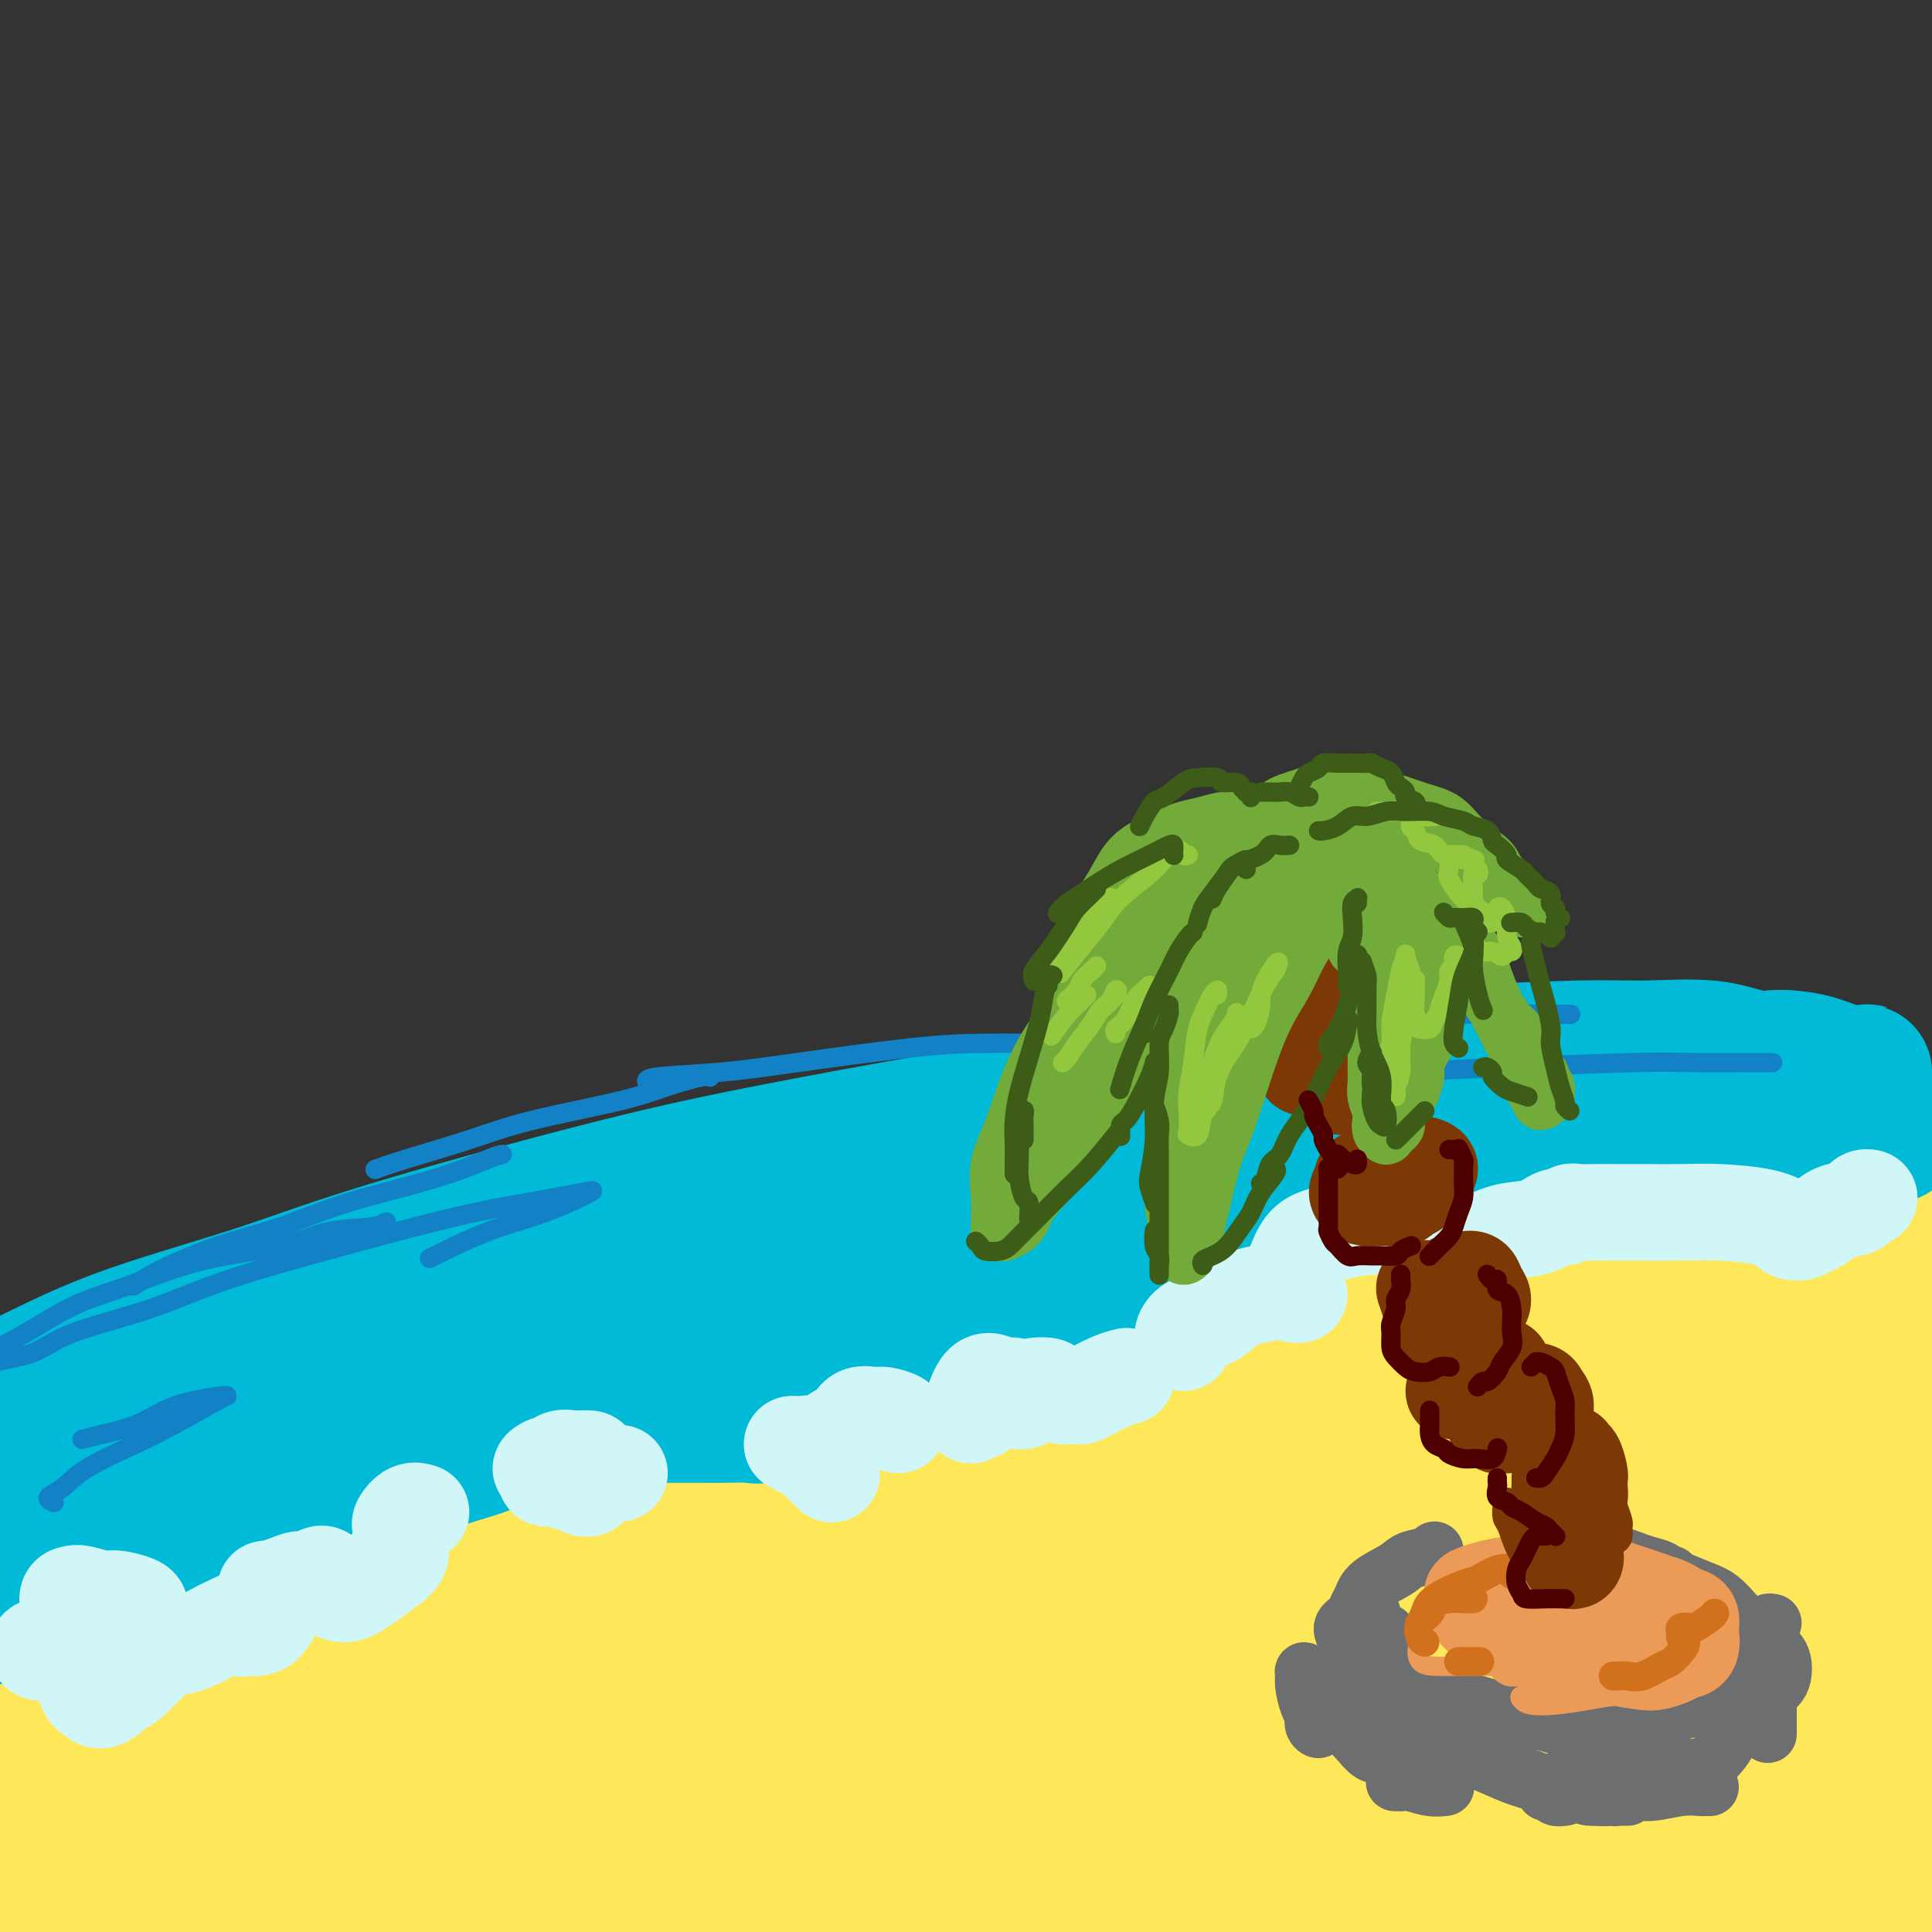 <svg viewBox='0 0 400 400' version='1.1' xmlns='http://www.w3.org/2000/svg' xmlns:xlink='http://www.w3.org/1999/xlink'><rect x="0" y="0" width="400" height="400" fill="#333333" stroke="none"/><g fill='none' stroke='#BABBBB' stroke-width='4' stroke-linecap='round' stroke-linejoin='round'><path d='M405,121c-0.124,0.243 -0.247,0.485 0,0c0.247,-0.485 0.866,-1.698 2,-3c1.134,-1.302 2.783,-2.692 4,-4c1.217,-1.308 2.003,-2.533 3,-4c0.997,-1.467 2.207,-3.174 4,-6c1.793,-2.826 4.171,-6.770 6,-10c1.829,-3.230 3.109,-5.745 5,-9c1.891,-3.255 4.394,-7.250 6,-11c1.606,-3.750 2.314,-7.253 3,-10c0.686,-2.747 1.349,-4.736 0,-7c-1.349,-2.264 -4.709,-4.802 -7,-6c-2.291,-1.198 -3.512,-1.057 -4,-1c-0.488,0.057 -0.244,0.028 0,0'/><path d='M402,185c1.805,-2.034 3.610,-4.069 6,-7c2.390,-2.931 5.367,-6.759 8,-10c2.633,-3.241 4.924,-5.896 7,-9c2.076,-3.104 3.938,-6.656 6,-11c2.062,-4.344 4.325,-9.481 7,-15c2.675,-5.519 5.764,-11.422 8,-16c2.236,-4.578 3.621,-7.833 5,-11c1.379,-3.167 2.752,-6.246 4,-10c1.248,-3.754 2.369,-8.183 3,-11c0.631,-2.817 0.771,-4.023 1,-6c0.229,-1.977 0.546,-4.726 0,-7c-0.546,-2.274 -1.955,-4.074 -3,-5c-1.045,-0.926 -1.727,-0.979 -2,-1c-0.273,-0.021 -0.136,-0.011 0,0'/></g>
<g fill='none' stroke='#FEE859' stroke-width='28' stroke-linecap='round' stroke-linejoin='round'><path d='M109,337c-0.546,0.092 -1.092,0.185 -1,0c0.092,-0.185 0.823,-0.646 1,-1c0.177,-0.354 -0.201,-0.601 1,-2c1.201,-1.399 3.980,-3.951 6,-6c2.020,-2.049 3.280,-3.594 6,-6c2.720,-2.406 6.901,-5.671 10,-8c3.099,-2.329 5.115,-3.721 7,-5c1.885,-1.279 3.637,-2.444 5,-3c1.363,-0.556 2.336,-0.502 3,0c0.664,0.502 1.017,1.453 1,2c-0.017,0.547 -0.406,0.692 0,1c0.406,0.308 1.606,0.780 2,1c0.394,0.220 -0.017,0.187 1,0c1.017,-0.187 3.461,-0.529 5,-1c1.539,-0.471 2.173,-1.073 4,-2c1.827,-0.927 4.849,-2.181 7,-3c2.151,-0.819 3.433,-1.204 6,-2c2.567,-0.796 6.419,-2.003 9,-3c2.581,-0.997 3.892,-1.782 6,-2c2.108,-0.218 5.012,0.132 7,0c1.988,-0.132 3.058,-0.745 5,-1c1.942,-0.255 4.755,-0.150 7,0c2.245,0.150 3.920,0.347 6,0c2.080,-0.347 4.564,-1.236 7,-2c2.436,-0.764 4.822,-1.403 7,-2c2.178,-0.597 4.147,-1.153 6,-2c1.853,-0.847 3.590,-1.987 6,-3c2.410,-1.013 5.491,-1.900 9,-3c3.509,-1.100 7.445,-2.411 11,-3c3.555,-0.589 6.730,-0.454 11,-1c4.270,-0.546 9.635,-1.773 15,-3'/><path d='M285,277c5.952,-1.026 7.830,-1.593 12,-2c4.170,-0.407 10.630,-0.656 15,-1c4.370,-0.344 6.650,-0.783 9,-1c2.350,-0.217 4.771,-0.212 7,0c2.229,0.212 4.266,0.632 6,1c1.734,0.368 3.166,0.685 4,1c0.834,0.315 1.071,0.627 2,1c0.929,0.373 2.550,0.807 4,1c1.450,0.193 2.731,0.145 4,0c1.269,-0.145 2.528,-0.388 4,0c1.472,0.388 3.159,1.405 5,2c1.841,0.595 3.836,0.766 5,1c1.164,0.234 1.498,0.530 1,1c-0.498,0.470 -1.829,1.115 -3,2c-1.171,0.885 -2.181,2.009 -4,3c-1.819,0.991 -4.446,1.848 -8,3c-3.554,1.152 -8.036,2.598 -14,4c-5.964,1.402 -13.410,2.760 -19,4c-5.590,1.240 -9.324,2.361 -16,4c-6.676,1.639 -16.296,3.796 -23,5c-6.704,1.204 -10.494,1.455 -15,2c-4.506,0.545 -9.729,1.384 -13,2c-3.271,0.616 -4.589,1.007 -5,1c-0.411,-0.007 0.084,-0.414 1,-1c0.916,-0.586 2.252,-1.350 6,-2c3.748,-0.650 9.909,-1.186 15,-2c5.091,-0.814 9.113,-1.906 15,-3c5.887,-1.094 13.640,-2.190 19,-3c5.360,-0.810 8.328,-1.333 12,-2c3.672,-0.667 8.049,-1.476 10,-2c1.951,-0.524 1.475,-0.762 1,-1'/><path d='M322,295c10.981,-2.868 -1.068,-2.038 -7,-2c-5.932,0.038 -5.748,-0.715 -11,-1c-5.252,-0.285 -15.939,-0.102 -24,0c-8.061,0.102 -13.494,0.124 -22,0c-8.506,-0.124 -20.083,-0.394 -31,0c-10.917,0.394 -21.173,1.452 -29,2c-7.827,0.548 -13.223,0.585 -18,1c-4.777,0.415 -8.933,1.208 -13,2c-4.067,0.792 -8.043,1.583 -9,2c-0.957,0.417 1.107,0.462 3,1c1.893,0.538 3.615,1.571 9,2c5.385,0.429 14.431,0.254 22,0c7.569,-0.254 13.659,-0.589 23,-1c9.341,-0.411 21.932,-0.899 31,-1c9.068,-0.101 14.613,0.186 21,0c6.387,-0.186 13.618,-0.844 18,-1c4.382,-0.156 5.917,0.190 6,0c0.083,-0.190 -1.286,-0.917 -4,-1c-2.714,-0.083 -6.772,0.477 -15,1c-8.228,0.523 -20.626,1.007 -37,3c-16.374,1.993 -36.724,5.493 -52,8c-15.276,2.507 -25.478,4.019 -39,7c-13.522,2.981 -30.365,7.430 -41,10c-10.635,2.570 -15.062,3.263 -20,5c-4.938,1.737 -10.387,4.520 -13,6c-2.613,1.480 -2.390,1.656 0,2c2.390,0.344 6.947,0.855 18,0c11.053,-0.855 28.602,-3.074 43,-5c14.398,-1.926 25.646,-3.557 44,-6c18.354,-2.443 43.816,-5.698 62,-8c18.184,-2.302 29.092,-3.651 40,-5'/><path d='M277,316c36.473,-4.564 33.154,-3.975 35,-4c1.846,-0.025 8.857,-0.665 13,-1c4.143,-0.335 5.419,-0.364 2,0c-3.419,0.364 -11.532,1.123 -20,2c-8.468,0.877 -17.291,1.874 -32,4c-14.709,2.126 -35.303,5.381 -56,9c-20.697,3.619 -41.498,7.601 -57,11c-15.502,3.399 -25.705,6.213 -35,9c-9.295,2.787 -17.683,5.545 -24,8c-6.317,2.455 -10.562,4.608 -10,6c0.562,1.392 5.931,2.024 12,2c6.069,-0.024 12.838,-0.706 30,-3c17.162,-2.294 44.716,-6.202 66,-9c21.284,-2.798 36.298,-4.486 58,-7c21.702,-2.514 50.092,-5.854 72,-8c21.908,-2.146 37.334,-3.097 47,-4c9.666,-0.903 13.573,-1.759 17,-2c3.427,-0.241 6.373,0.133 6,0c-0.373,-0.133 -4.064,-0.775 -17,0c-12.936,0.775 -35.117,2.965 -53,5c-17.883,2.035 -31.470,3.913 -57,8c-25.530,4.087 -63.004,10.383 -88,15c-24.996,4.617 -37.514,7.555 -52,11c-14.486,3.445 -30.939,7.396 -40,10c-9.061,2.604 -10.729,3.860 -12,5c-1.271,1.140 -2.146,2.164 5,2c7.146,-0.164 22.313,-1.516 36,-3c13.687,-1.484 25.896,-3.099 49,-6c23.104,-2.901 57.105,-7.089 83,-10c25.895,-2.911 43.684,-4.546 64,-6c20.316,-1.454 43.158,-2.727 66,-4'/><path d='M385,356c25.650,-1.837 24.776,-1.428 29,-1c4.224,0.428 13.545,0.875 18,1c4.455,0.125 4.045,-0.071 -2,1c-6.045,1.071 -17.724,3.411 -30,5c-12.276,1.589 -25.150,2.428 -47,4c-21.850,1.572 -52.676,3.877 -83,7c-30.324,3.123 -60.145,7.064 -82,10c-21.855,2.936 -35.745,4.866 -51,8c-15.255,3.134 -31.877,7.472 -41,10c-9.123,2.528 -10.749,3.247 -12,4c-1.251,0.753 -2.127,1.542 4,2c6.127,0.458 19.257,0.585 32,0c12.743,-0.585 25.100,-1.883 50,-4c24.900,-2.117 62.344,-5.053 91,-7c28.656,-1.947 48.523,-2.905 68,-4c19.477,-1.095 38.562,-2.328 58,-3c19.438,-0.672 39.229,-0.782 52,-1c12.771,-0.218 18.522,-0.545 22,0c3.478,0.545 4.683,1.962 1,3c-3.683,1.038 -12.254,1.698 -28,3c-15.746,1.302 -38.666,3.245 -66,5c-27.334,1.755 -59.082,3.322 -85,5c-25.918,1.678 -46.004,3.469 -66,5c-19.996,1.531 -39.900,2.803 -61,5c-21.100,2.197 -43.396,5.318 -57,7c-13.604,1.682 -18.517,1.926 -22,2c-3.483,0.074 -5.535,-0.022 -1,-2c4.535,-1.978 15.659,-5.840 28,-10c12.341,-4.160 25.900,-8.620 52,-15c26.100,-6.380 64.743,-14.680 95,-21c30.257,-6.320 52.129,-10.660 74,-15'/><path d='M325,360c42.674,-8.597 64.860,-12.089 82,-15c17.140,-2.911 29.235,-5.242 41,-8c11.765,-2.758 23.201,-5.944 29,-8c5.799,-2.056 5.960,-2.982 6,-4c0.040,-1.018 -0.043,-2.126 -7,-3c-6.957,-0.874 -20.790,-1.512 -33,-2c-12.210,-0.488 -22.798,-0.826 -42,-1c-19.202,-0.174 -47.019,-0.186 -67,0c-19.981,0.186 -32.127,0.568 -47,1c-14.873,0.432 -32.471,0.914 -43,1c-10.529,0.086 -13.987,-0.224 -17,-1c-3.013,-0.776 -5.580,-2.017 -6,-3c-0.420,-0.983 1.309,-1.710 2,-2c0.691,-0.290 0.346,-0.145 0,0'/><path d='M350,293c0.519,0.286 1.037,0.572 2,1c0.963,0.428 2.370,0.996 4,1c1.630,0.004 3.482,-0.558 6,-1c2.518,-0.442 5.701,-0.765 10,-2c4.299,-1.235 9.715,-3.381 16,-5c6.285,-1.619 13.438,-2.711 19,-4c5.562,-1.289 9.532,-2.776 13,-4c3.468,-1.224 6.432,-2.185 9,-3c2.568,-0.815 4.739,-1.483 5,-2c0.261,-0.517 -1.390,-0.882 -5,-1c-3.610,-0.118 -9.181,0.013 -18,0c-8.819,-0.013 -20.886,-0.169 -30,0c-9.114,0.169 -15.274,0.662 -25,1c-9.726,0.338 -23.019,0.520 -32,1c-8.981,0.480 -13.650,1.256 -18,1c-4.350,-0.256 -8.381,-1.545 -10,-2c-1.619,-0.455 -0.826,-0.077 5,-1c5.826,-0.923 16.684,-3.147 26,-5c9.316,-1.853 17.091,-3.334 29,-5c11.909,-1.666 27.953,-3.516 41,-5c13.047,-1.484 23.099,-2.601 30,-3c6.901,-0.399 10.653,-0.081 13,0c2.347,0.081 3.288,-0.076 2,0c-1.288,0.076 -4.807,0.386 -12,1c-7.193,0.614 -18.062,1.531 -33,3c-14.938,1.469 -33.945,3.491 -50,5c-16.055,1.509 -29.158,2.504 -41,4c-11.842,1.496 -22.421,3.494 -32,5c-9.579,1.506 -18.156,2.521 -23,3c-4.844,0.479 -5.955,0.423 -3,0c2.955,-0.423 9.978,-1.211 17,-2'/><path d='M265,274c9.954,-0.939 26.340,-2.285 41,-3c14.660,-0.715 27.596,-0.798 40,-1c12.404,-0.202 24.278,-0.522 40,0c15.722,0.522 35.291,1.888 50,3c14.709,1.112 24.556,1.971 31,3c6.444,1.029 9.484,2.227 11,4c1.516,1.773 1.509,4.122 -1,6c-2.509,1.878 -7.519,3.287 -14,5c-6.481,1.713 -14.434,3.731 -28,6c-13.566,2.269 -32.747,4.789 -53,8c-20.253,3.211 -41.580,7.111 -57,10c-15.420,2.889 -24.935,4.766 -34,7c-9.065,2.234 -17.681,4.825 -22,6c-4.319,1.175 -4.341,0.934 -1,1c3.341,0.066 10.044,0.438 21,0c10.956,-0.438 26.165,-1.688 45,-3c18.835,-1.312 41.298,-2.686 58,-4c16.702,-1.314 27.645,-2.567 38,-3c10.355,-0.433 20.122,-0.045 29,0c8.878,0.045 16.868,-0.254 21,0c4.132,0.254 4.406,1.060 3,2c-1.406,0.940 -4.490,2.014 -10,3c-5.510,0.986 -13.444,1.884 -27,3c-13.556,1.116 -32.734,2.452 -55,4c-22.266,1.548 -47.621,3.310 -66,5c-18.379,1.690 -29.781,3.309 -48,5c-18.219,1.691 -43.255,3.456 -60,5c-16.745,1.544 -25.200,2.867 -37,4c-11.800,1.133 -26.946,2.074 -38,3c-11.054,0.926 -18.015,1.836 -22,2c-3.985,0.164 -4.992,-0.418 -6,-1'/><path d='M114,354c-50.296,3.450 -10.035,-1.424 7,-4c17.035,-2.576 10.845,-2.855 17,-5c6.155,-2.145 24.654,-6.155 38,-9c13.346,-2.845 21.540,-4.526 34,-7c12.460,-2.474 29.186,-5.742 40,-8c10.814,-2.258 15.717,-3.506 21,-5c5.283,-1.494 10.945,-3.233 14,-4c3.055,-0.767 3.504,-0.563 2,-1c-1.504,-0.437 -4.959,-1.515 -9,-2c-4.041,-0.485 -8.668,-0.378 -17,0c-8.332,0.378 -20.370,1.026 -37,2c-16.630,0.974 -37.851,2.273 -54,4c-16.149,1.727 -27.227,3.881 -43,6c-15.773,2.119 -36.242,4.204 -50,6c-13.758,1.796 -20.805,3.304 -29,5c-8.195,1.696 -17.537,3.582 -23,5c-5.463,1.418 -7.047,2.369 -8,3c-0.953,0.631 -1.276,0.942 0,1c1.276,0.058 4.151,-0.138 11,-1c6.849,-0.862 17.671,-2.389 22,-3c4.329,-0.611 2.164,-0.305 0,0'/><path d='M145,323c4.856,-0.479 9.712,-0.958 15,-2c5.288,-1.042 11.007,-2.648 16,-4c4.993,-1.352 9.261,-2.449 11,-3c1.739,-0.551 0.948,-0.557 -1,-1c-1.948,-0.443 -5.054,-1.323 -13,-1c-7.946,0.323 -20.733,1.850 -31,3c-10.267,1.150 -18.013,1.922 -32,4c-13.987,2.078 -34.216,5.460 -48,8c-13.784,2.540 -21.125,4.236 -32,7c-10.875,2.764 -25.284,6.595 -34,9c-8.716,2.405 -11.737,3.384 -15,5c-3.263,1.616 -6.767,3.870 -8,5c-1.233,1.130 -0.196,1.135 4,1c4.196,-0.135 11.549,-0.410 24,-2c12.451,-1.590 30.000,-4.496 44,-7c14.000,-2.504 24.453,-4.606 41,-7c16.547,-2.394 39.190,-5.080 54,-7c14.810,-1.920 21.788,-3.072 30,-4c8.212,-0.928 17.657,-1.631 22,-2c4.343,-0.369 3.584,-0.405 2,0c-1.584,0.405 -3.993,1.249 -14,3c-10.007,1.751 -27.610,4.408 -42,7c-14.390,2.592 -25.565,5.117 -45,10c-19.435,4.883 -47.130,12.123 -66,17c-18.870,4.877 -28.915,7.393 -40,11c-11.085,3.607 -23.210,8.307 -30,11c-6.790,2.693 -8.245,3.379 -8,4c0.245,0.621 2.189,1.177 6,1c3.811,-0.177 9.487,-1.086 24,-4c14.513,-2.914 37.861,-7.833 58,-12c20.139,-4.167 37.070,-7.584 54,-11'/><path d='M91,362c33.729,-6.349 47.053,-9.220 60,-11c12.947,-1.780 25.517,-2.467 33,-3c7.483,-0.533 9.878,-0.912 10,0c0.122,0.912 -2.031,3.116 -6,5c-3.969,1.884 -9.756,3.450 -22,7c-12.244,3.550 -30.945,9.084 -52,15c-21.055,5.916 -44.465,12.213 -61,17c-16.535,4.787 -26.196,8.065 -35,11c-8.804,2.935 -16.753,5.526 -23,7c-6.247,1.474 -10.794,1.830 -12,2c-1.206,0.170 0.928,0.156 6,-1c5.072,-1.156 13.081,-3.452 22,-6c8.919,-2.548 18.748,-5.348 35,-9c16.252,-3.652 38.926,-8.156 59,-12c20.074,-3.844 37.546,-7.027 49,-9c11.454,-1.973 16.888,-2.734 21,-3c4.112,-0.266 6.903,-0.037 7,1c0.097,1.037 -2.498,2.880 -11,6c-8.502,3.120 -22.911,7.516 -42,13c-19.089,5.484 -42.859,12.057 -61,17c-18.141,4.943 -30.655,8.257 -44,12c-13.345,3.743 -27.523,7.915 -35,10c-7.477,2.085 -8.254,2.082 -9,2c-0.746,-0.082 -1.459,-0.243 3,-2c4.459,-1.757 14.092,-5.110 24,-8c9.908,-2.890 20.091,-5.317 27,-7c6.909,-1.683 10.546,-2.624 12,-3c1.454,-0.376 0.727,-0.188 0,0'/></g>
<g fill='none' stroke='#6D6E70' stroke-width='12' stroke-linecap='round' stroke-linejoin='round'><path d='M271,347c-0.010,0.453 -0.021,0.907 0,1c0.021,0.093 0.072,-0.174 0,0c-0.072,0.174 -0.267,0.790 0,1c0.267,0.210 0.996,0.013 1,0c0.004,-0.013 -0.717,0.157 -1,0c-0.283,-0.157 -0.129,-0.641 0,-1c0.129,-0.359 0.233,-0.594 0,-1c-0.233,-0.406 -0.805,-0.982 -1,-1c-0.195,-0.018 -0.015,0.523 0,1c0.015,0.477 -0.136,0.889 0,2c0.136,1.111 0.558,2.921 1,4c0.442,1.079 0.904,1.426 1,2c0.096,0.574 -0.174,1.376 0,2c0.174,0.624 0.793,1.069 1,1c0.207,-0.069 0.002,-0.654 0,-1c-0.002,-0.346 0.198,-0.455 0,-1c-0.198,-0.545 -0.794,-1.528 -1,-2c-0.206,-0.472 -0.022,-0.433 0,-1c0.022,-0.567 -0.119,-1.741 0,-2c0.119,-0.259 0.496,0.397 1,1c0.504,0.603 1.133,1.153 2,2c0.867,0.847 1.970,1.992 3,3c1.030,1.008 1.987,1.878 3,3c1.013,1.122 2.080,2.494 3,3c0.920,0.506 1.691,0.144 2,0c0.309,-0.144 0.154,-0.072 0,0'/><path d='M290,369c0.104,0.000 0.209,0.000 0,0c-0.209,-0.000 -0.731,-0.001 -1,0c-0.269,0.001 -0.284,0.004 0,0c0.284,-0.004 0.868,-0.015 1,0c0.132,0.015 -0.188,0.057 0,0c0.188,-0.057 0.886,-0.211 2,0c1.114,0.211 2.646,0.788 4,1c1.354,0.212 2.530,0.061 3,0c0.470,-0.061 0.235,-0.030 0,0'/><path d='M324,372c-0.765,0.113 -1.530,0.227 -2,0c-0.470,-0.227 -0.644,-0.794 -1,-1c-0.356,-0.206 -0.895,-0.051 -1,0c-0.105,0.051 0.225,-0.000 1,0c0.775,0.000 1.994,0.053 3,0c1.006,-0.053 1.798,-0.210 3,0c1.202,0.210 2.813,0.788 4,1c1.187,0.212 1.950,0.057 3,0c1.050,-0.057 2.386,-0.016 3,0c0.614,0.016 0.506,0.005 0,0c-0.506,-0.005 -1.409,-0.005 -2,0c-0.591,0.005 -0.870,0.017 -1,0c-0.130,-0.017 -0.111,-0.061 0,0c0.111,0.061 0.313,0.227 1,0c0.687,-0.227 1.857,-0.845 3,-1c1.143,-0.155 2.257,0.155 4,0c1.743,-0.155 4.113,-0.773 6,-1c1.887,-0.227 3.289,-0.061 4,0c0.711,0.061 0.730,0.016 1,0c0.270,-0.016 0.791,-0.005 1,0c0.209,0.005 0.104,0.002 0,0'/><path d='M366,359c-0.000,-0.464 -0.000,-0.928 0,-2c0.000,-1.072 0.000,-2.754 0,-4c-0.000,-1.246 -0.001,-2.058 0,-3c0.001,-0.942 0.004,-2.016 0,-3c-0.004,-0.984 -0.015,-1.878 0,-2c0.015,-0.122 0.056,0.528 0,1c-0.056,0.472 -0.208,0.765 0,1c0.208,0.235 0.777,0.412 1,1c0.223,0.588 0.099,1.588 0,2c-0.099,0.412 -0.173,0.237 0,0c0.173,-0.237 0.593,-0.537 1,-1c0.407,-0.463 0.803,-1.091 1,-2c0.197,-0.909 0.197,-2.099 0,-3c-0.197,-0.901 -0.592,-1.512 -1,-2c-0.408,-0.488 -0.831,-0.854 -1,-1c-0.169,-0.146 -0.085,-0.073 0,0'/><path d='M367,336c-0.348,-0.083 -0.696,-0.166 -1,0c-0.304,0.166 -0.565,0.580 -1,1c-0.435,0.420 -1.044,0.846 -2,2c-0.956,1.154 -2.260,3.034 -3,4c-0.740,0.966 -0.917,1.016 -2,2c-1.083,0.984 -3.074,2.903 -4,4c-0.926,1.097 -0.788,1.372 -1,2c-0.212,0.628 -0.775,1.608 -1,2c-0.225,0.392 -0.113,0.196 0,0'/><path d='M353,352c0.195,-0.089 0.390,-0.178 0,0c-0.390,0.178 -1.366,0.622 -2,1c-0.634,0.378 -0.926,0.691 -2,1c-1.074,0.309 -2.929,0.615 -5,1c-2.071,0.385 -4.359,0.849 -6,1c-1.641,0.151 -2.636,-0.012 -4,0c-1.364,0.012 -3.098,0.199 -5,0c-1.902,-0.199 -3.974,-0.784 -5,-1c-1.026,-0.216 -1.008,-0.062 -1,0c0.008,0.062 0.004,0.031 0,0'/><path d='M340,362c-0.648,0.074 -1.296,0.149 -2,0c-0.704,-0.149 -1.464,-0.520 -3,-1c-1.536,-0.480 -3.849,-1.069 -7,-2c-3.151,-0.931 -7.140,-2.205 -10,-3c-2.860,-0.795 -4.592,-1.112 -8,-2c-3.408,-0.888 -8.493,-2.347 -12,-3c-3.507,-0.653 -5.437,-0.501 -7,-1c-1.563,-0.499 -2.759,-1.650 -4,-2c-1.241,-0.350 -2.529,0.102 -3,0c-0.471,-0.102 -0.127,-0.758 0,-1c0.127,-0.242 0.036,-0.069 0,0c-0.036,0.069 -0.018,0.035 0,0'/><path d='M289,344c0.542,-0.221 1.083,-0.442 1,-1c-0.083,-0.558 -0.792,-1.453 -1,-2c-0.208,-0.547 0.084,-0.745 0,-1c-0.084,-0.255 -0.545,-0.568 -1,-1c-0.455,-0.432 -0.905,-0.985 -1,-1c-0.095,-0.015 0.163,0.506 0,1c-0.163,0.494 -0.749,0.961 -1,2c-0.251,1.039 -0.169,2.652 0,4c0.169,1.348 0.424,2.432 1,4c0.576,1.568 1.472,3.618 2,5c0.528,1.382 0.690,2.094 1,3c0.310,0.906 0.770,2.006 1,3c0.230,0.994 0.230,1.882 0,2c-0.230,0.118 -0.688,-0.533 -1,-1c-0.312,-0.467 -0.476,-0.750 -1,-1c-0.524,-0.250 -1.407,-0.467 -2,-1c-0.593,-0.533 -0.896,-1.381 -1,-2c-0.104,-0.619 -0.007,-1.008 0,-1c0.007,0.008 -0.074,0.415 1,1c1.074,0.585 3.304,1.350 5,2c1.696,0.650 2.857,1.186 5,2c2.143,0.814 5.269,1.907 8,3c2.731,1.093 5.069,2.188 7,3c1.931,0.812 3.456,1.343 6,2c2.544,0.657 6.108,1.441 8,2c1.892,0.559 2.112,0.893 3,1c0.888,0.107 2.444,-0.013 3,0c0.556,0.013 0.111,0.157 0,0c-0.111,-0.157 0.111,-0.616 0,-1c-0.111,-0.384 -0.556,-0.692 -1,-1'/><path d='M331,370c1.866,0.211 0.031,0.239 -1,0c-1.031,-0.239 -1.257,-0.744 -1,-1c0.257,-0.256 0.997,-0.265 2,0c1.003,0.265 2.270,0.802 3,1c0.730,0.198 0.923,0.057 1,0c0.077,-0.057 0.039,-0.028 0,0'/><path d='M352,367c0.672,-0.689 1.344,-1.378 2,-2c0.656,-0.622 1.297,-1.177 2,-2c0.703,-0.823 1.468,-1.912 2,-3c0.532,-1.088 0.832,-2.173 1,-3c0.168,-0.827 0.203,-1.397 0,-2c-0.203,-0.603 -0.642,-1.240 -1,-2c-0.358,-0.760 -0.633,-1.643 -1,-2c-0.367,-0.357 -0.827,-0.187 -1,0c-0.173,0.187 -0.058,0.392 0,1c0.058,0.608 0.058,1.618 0,2c-0.058,0.382 -0.176,0.137 0,0c0.176,-0.137 0.646,-0.164 1,0c0.354,0.164 0.593,0.521 1,0c0.407,-0.521 0.981,-1.919 1,-3c0.019,-1.081 -0.518,-1.845 -1,-3c-0.482,-1.155 -0.909,-2.699 -1,-4c-0.091,-1.301 0.155,-2.358 0,-3c-0.155,-0.642 -0.711,-0.870 -1,-1c-0.289,-0.130 -0.310,-0.162 0,0c0.310,0.162 0.951,0.517 1,1c0.049,0.483 -0.495,1.093 0,2c0.495,0.907 2.027,2.112 3,3c0.973,0.888 1.387,1.459 2,2c0.613,0.541 1.426,1.050 2,1c0.574,-0.050 0.908,-0.660 1,-1c0.092,-0.340 -0.058,-0.409 0,-1c0.058,-0.591 0.325,-1.705 0,-3c-0.325,-1.295 -1.242,-2.770 -2,-4c-0.758,-1.230 -1.358,-2.216 -2,-3c-0.642,-0.784 -1.326,-1.367 -2,-2c-0.674,-0.633 -1.337,-1.317 -2,-2'/><path d='M357,333c-1.467,-2.333 -1.133,-0.667 -1,0c0.133,0.667 0.067,0.333 0,0'/><path d='M360,335c-0.169,-0.129 -0.338,-0.258 -1,-1c-0.662,-0.742 -1.817,-2.097 -3,-3c-1.183,-0.903 -2.394,-1.352 -4,-2c-1.606,-0.648 -3.606,-1.493 -5,-2c-1.394,-0.507 -2.183,-0.675 -3,-1c-0.817,-0.325 -1.662,-0.807 -2,-1c-0.338,-0.193 -0.169,-0.096 0,0'/><path d='M346,326c-0.382,0.089 -0.764,0.177 -1,0c-0.236,-0.177 -0.325,-0.621 -1,-1c-0.675,-0.379 -1.936,-0.694 -3,-1c-1.064,-0.306 -1.932,-0.604 -3,-1c-1.068,-0.396 -2.338,-0.890 -3,-1c-0.662,-0.110 -0.717,0.163 -1,0c-0.283,-0.163 -0.795,-0.761 -1,-1c-0.205,-0.239 -0.102,-0.120 0,0'/><path d='M297,321c-0.024,0.351 -0.048,0.703 -1,1c-0.952,0.297 -2.833,0.541 -4,1c-1.167,0.459 -1.621,1.135 -3,2c-1.379,0.865 -3.683,1.920 -5,3c-1.317,1.080 -1.649,2.184 -2,3c-0.351,0.816 -0.723,1.342 -1,2c-0.277,0.658 -0.459,1.446 0,2c0.459,0.554 1.560,0.872 2,1c0.440,0.128 0.220,0.064 0,0'/><path d='M284,334c-0.208,0.019 -0.416,0.039 -1,0c-0.584,-0.039 -1.544,-0.135 -2,0c-0.456,0.135 -0.409,0.503 -1,1c-0.591,0.497 -1.821,1.125 -2,2c-0.179,0.875 0.694,1.997 1,3c0.306,1.003 0.044,1.885 1,3c0.956,1.115 3.130,2.461 4,3c0.870,0.539 0.435,0.269 0,0'/><path d='M293,354c1.507,1.006 3.013,2.012 4,3c0.987,0.988 1.454,1.957 3,3c1.546,1.043 4.169,2.160 6,3c1.831,0.840 2.869,1.402 4,2c1.131,0.598 2.355,1.233 4,2c1.645,0.767 3.712,1.668 5,2c1.288,0.332 1.797,0.095 2,0c0.203,-0.095 0.102,-0.047 0,0'/><path d='M327,366c-0.137,-0.000 -0.274,-0.000 0,0c0.274,0.000 0.959,0.000 2,0c1.041,-0.000 2.439,-0.000 4,0c1.561,0.000 3.285,0.000 5,0c1.715,-0.000 3.420,-0.001 5,0c1.580,0.001 3.035,0.004 4,0c0.965,-0.004 1.441,-0.015 2,0c0.559,0.015 1.202,0.057 1,0c-0.202,-0.057 -1.249,-0.211 -2,0c-0.751,0.211 -1.207,0.789 -2,1c-0.793,0.211 -1.924,0.057 -3,0c-1.076,-0.057 -2.097,-0.015 -3,0c-0.903,0.015 -1.686,0.004 -2,0c-0.314,-0.004 -0.157,-0.002 0,0'/></g>
<g fill='none' stroke='#EC9A57' stroke-width='4' stroke-linecap='round' stroke-linejoin='round'><path d='M328,339c0.355,-0.366 0.710,-0.733 1,-1c0.290,-0.267 0.516,-0.436 1,-1c0.484,-0.564 1.227,-1.524 1,-2c-0.227,-0.476 -1.425,-0.467 -2,-1c-0.575,-0.533 -0.528,-1.607 -2,-2c-1.472,-0.393 -4.462,-0.105 -7,0c-2.538,0.105 -4.624,0.027 -7,0c-2.376,-0.027 -5.044,-0.002 -7,0c-1.956,0.002 -3.202,-0.017 -4,0c-0.798,0.017 -1.150,0.071 -1,0c0.150,-0.071 0.801,-0.267 2,0c1.199,0.267 2.946,0.996 5,1c2.054,0.004 4.415,-0.717 7,-1c2.585,-0.283 5.392,-0.129 7,0c1.608,0.129 2.016,0.234 3,0c0.984,-0.234 2.544,-0.806 3,-1c0.456,-0.194 -0.192,-0.011 -1,0c-0.808,0.011 -1.778,-0.151 -4,0c-2.222,0.151 -5.698,0.615 -9,1c-3.302,0.385 -6.432,0.691 -9,1c-2.568,0.309 -4.574,0.620 -6,1c-1.426,0.380 -2.273,0.830 -3,1c-0.727,0.170 -1.334,0.060 0,0c1.334,-0.060 4.608,-0.068 7,0c2.392,0.068 3.902,0.214 7,0c3.098,-0.214 7.786,-0.787 11,-1c3.214,-0.213 4.955,-0.065 7,0c2.045,0.065 4.393,0.048 6,0c1.607,-0.048 2.471,-0.128 3,0c0.529,0.128 0.723,0.465 0,1c-0.723,0.535 -2.361,1.267 -4,2'/><path d='M333,337c-1.939,0.766 -4.787,1.179 -8,2c-3.213,0.821 -6.791,2.048 -9,3c-2.209,0.952 -3.050,1.628 -4,2c-0.950,0.372 -2.009,0.439 -2,1c0.009,0.561 1.084,1.616 2,2c0.916,0.384 1.671,0.098 4,0c2.329,-0.098 6.230,-0.008 9,0c2.770,0.008 4.408,-0.065 7,0c2.592,0.065 6.136,0.268 8,0c1.864,-0.268 2.046,-1.007 2,-1c-0.046,0.007 -0.321,0.761 -1,1c-0.679,0.239 -1.763,-0.038 -4,0c-2.237,0.038 -5.629,0.392 -9,1c-3.371,0.608 -6.722,1.470 -9,2c-2.278,0.530 -3.484,0.728 -4,1c-0.516,0.272 -0.344,0.619 0,1c0.344,0.381 0.859,0.797 2,1c1.141,0.203 2.909,0.194 5,0c2.091,-0.194 4.506,-0.573 7,-1c2.494,-0.427 5.068,-0.902 7,-1c1.932,-0.098 3.222,0.180 4,0c0.778,-0.180 1.043,-0.818 1,-1c-0.043,-0.182 -0.395,0.092 -1,0c-0.605,-0.092 -1.462,-0.550 -3,-1c-1.538,-0.450 -3.755,-0.893 -6,-1c-2.245,-0.107 -4.516,0.122 -6,0c-1.484,-0.122 -2.179,-0.596 -2,-1c0.179,-0.404 1.234,-0.737 2,-1c0.766,-0.263 1.245,-0.455 3,-1c1.755,-0.545 4.787,-1.441 7,-2c2.213,-0.559 3.606,-0.779 5,-1'/><path d='M340,342c2.886,-1.273 2.602,-1.455 3,-2c0.398,-0.545 1.478,-1.453 1,-2c-0.478,-0.547 -2.513,-0.734 -4,-1c-1.487,-0.266 -2.426,-0.611 -5,-1c-2.574,-0.389 -6.783,-0.823 -10,-1c-3.217,-0.177 -5.440,-0.098 -8,0c-2.560,0.098 -5.456,0.216 -7,0c-1.544,-0.216 -1.736,-0.764 -1,-1c0.736,-0.236 2.400,-0.158 4,0c1.600,0.158 3.135,0.397 6,0c2.865,-0.397 7.062,-1.432 10,-2c2.938,-0.568 4.619,-0.671 7,-1c2.381,-0.329 5.461,-0.884 7,-1c1.539,-0.116 1.538,0.207 1,0c-0.538,-0.207 -1.611,-0.942 -3,-1c-1.389,-0.058 -3.093,0.563 -6,1c-2.907,0.437 -7.017,0.692 -10,1c-2.983,0.308 -4.840,0.671 -7,1c-2.160,0.329 -4.623,0.623 -6,1c-1.377,0.377 -1.668,0.835 -1,1c0.668,0.165 2.293,0.036 4,0c1.707,-0.036 3.494,0.019 6,0c2.506,-0.019 5.730,-0.113 8,0c2.270,0.113 3.586,0.434 6,0c2.414,-0.434 5.927,-1.622 8,-2c2.073,-0.378 2.708,0.055 3,0c0.292,-0.055 0.241,-0.598 0,-1c-0.241,-0.402 -0.673,-0.665 -2,-1c-1.327,-0.335 -3.550,-0.744 -6,-1c-2.450,-0.256 -5.129,-0.359 -8,0c-2.871,0.359 -5.936,1.179 -9,2'/><path d='M321,331c-4.962,0.110 -5.868,-0.114 -9,1c-3.132,1.114 -8.489,3.566 -12,5c-3.511,1.434 -5.176,1.849 -6,3c-0.824,1.151 -0.806,3.037 0,4c0.806,0.963 2.402,1.004 5,1c2.598,-0.004 6.199,-0.054 10,0c3.801,0.054 7.802,0.210 11,0c3.198,-0.210 5.592,-0.787 7,-1c1.408,-0.213 1.831,-0.061 2,0c0.169,0.061 0.085,0.030 0,0'/></g>
<g fill='none' stroke='#EC9A57' stroke-width='20' stroke-linecap='round' stroke-linejoin='round'><path d='M344,339c-0.169,-0.170 -0.337,-0.339 0,-1c0.337,-0.661 1.180,-1.813 1,-3c-0.180,-1.187 -1.384,-2.409 -2,-3c-0.616,-0.591 -0.645,-0.551 -2,-1c-1.355,-0.449 -4.035,-1.385 -6,-2c-1.965,-0.615 -3.213,-0.907 -5,-1c-1.787,-0.093 -4.111,0.015 -7,0c-2.889,-0.015 -6.342,-0.152 -9,0c-2.658,0.152 -4.521,0.592 -6,1c-1.479,0.408 -2.575,0.784 -3,1c-0.425,0.216 -0.181,0.271 0,1c0.181,0.729 0.298,2.132 1,3c0.702,0.868 1.987,1.202 4,2c2.013,0.798 4.752,2.060 7,3c2.248,0.940 4.005,1.559 6,2c1.995,0.441 4.229,0.704 6,1c1.771,0.296 3.079,0.626 5,1c1.921,0.374 4.456,0.793 6,1c1.544,0.207 2.099,0.202 3,0c0.901,-0.202 2.150,-0.602 3,-1c0.850,-0.398 1.301,-0.793 2,-1c0.699,-0.207 1.647,-0.225 2,-1c0.353,-0.775 0.111,-2.306 0,-3c-0.111,-0.694 -0.091,-0.550 0,-1c0.091,-0.450 0.254,-1.493 0,-2c-0.254,-0.507 -0.924,-0.476 -2,-1c-1.076,-0.524 -2.556,-1.602 -4,-2c-1.444,-0.398 -2.851,-0.117 -5,0c-2.149,0.117 -5.040,0.070 -7,0c-1.960,-0.070 -2.989,-0.163 -4,0c-1.011,0.163 -2.006,0.581 -3,1'/><path d='M325,333c-3.178,0.378 -1.622,0.822 -1,1c0.622,0.178 0.311,0.089 0,0'/></g>
<g fill='none' stroke='#D2711D' stroke-width='6' stroke-linecap='round' stroke-linejoin='round'><path d='M313,326c0.231,-0.365 0.461,-0.730 0,-1c-0.461,-0.270 -1.615,-0.445 -3,0c-1.385,0.445 -3.002,1.510 -4,2c-0.998,0.490 -1.378,0.405 -3,1c-1.622,0.595 -4.486,1.871 -6,3c-1.514,1.129 -1.677,2.112 -2,3c-0.323,0.888 -0.807,1.682 -1,2c-0.193,0.318 -0.097,0.159 0,0'/><path d='M305,331c-0.593,0.017 -1.185,0.034 -2,0c-0.815,-0.034 -1.851,-0.118 -3,0c-1.149,0.118 -2.409,0.438 -3,1c-0.591,0.562 -0.512,1.366 -1,2c-0.488,0.634 -1.543,1.098 -2,2c-0.457,0.902 -0.315,2.243 0,3c0.315,0.757 0.804,0.931 1,1c0.196,0.069 0.098,0.035 0,0'/><path d='M302,344c0.089,0.000 0.178,0.000 1,0c0.822,0.000 2.378,0.000 3,0c0.622,0.000 0.311,0.000 0,0'/><path d='M334,347c0.258,0.015 0.516,0.030 1,0c0.484,-0.030 1.194,-0.105 2,0c0.806,0.105 1.709,0.389 3,0c1.291,-0.389 2.969,-1.452 4,-2c1.031,-0.548 1.415,-0.580 2,-1c0.585,-0.420 1.370,-1.226 2,-2c0.630,-0.774 1.104,-1.514 1,-2c-0.104,-0.486 -0.787,-0.717 -1,-1c-0.213,-0.283 0.044,-0.618 0,-1c-0.044,-0.382 -0.390,-0.810 0,-1c0.390,-0.190 1.516,-0.142 2,0c0.484,0.142 0.326,0.378 1,0c0.674,-0.378 2.182,-1.371 3,-2c0.818,-0.629 0.948,-0.894 1,-1c0.052,-0.106 0.026,-0.053 0,0'/></g>
<g fill='none' stroke='#7C3805' stroke-width='6' stroke-linecap='round' stroke-linejoin='round'><path d='M312,311c-0.005,0.477 -0.010,0.953 0,1c0.010,0.047 0.036,-0.337 0,0c-0.036,0.337 -0.132,1.393 0,2c0.132,0.607 0.494,0.765 1,2c0.506,1.235 1.158,3.546 2,5c0.842,1.454 1.876,2.051 3,3c1.124,0.949 2.339,2.251 3,3c0.661,0.749 0.769,0.945 1,1c0.231,0.055 0.586,-0.029 1,0c0.414,0.029 0.889,0.173 1,0c0.111,-0.173 -0.140,-0.663 0,-1c0.140,-0.337 0.671,-0.520 1,-1c0.329,-0.480 0.454,-1.256 1,-2c0.546,-0.744 1.512,-1.457 2,-2c0.488,-0.543 0.499,-0.918 1,-1c0.501,-0.082 1.493,0.128 2,0c0.507,-0.128 0.529,-0.596 1,-1c0.471,-0.404 1.391,-0.745 2,-1c0.609,-0.255 0.907,-0.424 1,-1c0.093,-0.576 -0.019,-1.557 0,-2c0.019,-0.443 0.168,-0.347 0,-1c-0.168,-0.653 -0.654,-2.056 -1,-3c-0.346,-0.944 -0.551,-1.430 -1,-2c-0.449,-0.570 -1.140,-1.226 -2,-2c-0.860,-0.774 -1.887,-1.668 -3,-2c-1.113,-0.332 -2.312,-0.103 -3,0c-0.688,0.103 -0.865,0.079 -1,0c-0.135,-0.079 -0.229,-0.214 0,0c0.229,0.214 0.780,0.775 1,1c0.220,0.225 0.110,0.112 0,0'/><path d='M330,308c-0.477,-0.088 -0.954,-0.176 -1,0c-0.046,0.176 0.340,0.615 0,1c-0.340,0.385 -1.404,0.716 -2,1c-0.596,0.284 -0.723,0.522 -1,1c-0.277,0.478 -0.705,1.197 -1,2c-0.295,0.803 -0.457,1.690 0,2c0.457,0.310 1.535,0.042 2,0c0.465,-0.042 0.319,0.143 1,0c0.681,-0.143 2.190,-0.614 3,-1c0.810,-0.386 0.922,-0.689 1,-1c0.078,-0.311 0.122,-0.631 0,-1c-0.122,-0.369 -0.411,-0.788 -1,-1c-0.589,-0.212 -1.478,-0.218 -2,0c-0.522,0.218 -0.676,0.661 -1,1c-0.324,0.339 -0.819,0.574 -1,1c-0.181,0.426 -0.049,1.042 0,2c0.049,0.958 0.013,2.258 0,3c-0.013,0.742 -0.004,0.926 0,1c0.004,0.074 0.002,0.037 0,0'/></g>
<g fill='none' stroke='#00BAD8' stroke-width='28' stroke-linecap='round' stroke-linejoin='round'><path d='M367,219c1.184,-0.057 2.369,-0.115 3,0c0.631,0.115 0.709,0.402 1,1c0.291,0.598 0.796,1.505 1,2c0.204,0.495 0.106,0.576 0,1c-0.106,0.424 -0.221,1.191 0,2c0.221,0.809 0.777,1.660 1,2c0.223,0.340 0.111,0.170 0,0'/><path d='M391,233c-0.114,0.022 -0.228,0.043 0,0c0.228,-0.043 0.798,-0.152 1,0c0.202,0.152 0.038,0.565 0,1c-0.038,0.435 0.051,0.891 0,1c-0.051,0.109 -0.243,-0.129 -1,0c-0.757,0.129 -2.079,0.627 -3,1c-0.921,0.373 -1.440,0.622 -3,1c-1.560,0.378 -4.161,0.886 -7,1c-2.839,0.114 -5.916,-0.166 -9,0c-3.084,0.166 -6.175,0.776 -9,1c-2.825,0.224 -5.385,0.060 -9,0c-3.615,-0.060 -8.287,-0.017 -13,0c-4.713,0.017 -9.468,0.008 -13,0c-3.532,-0.008 -5.840,-0.016 -9,0c-3.160,0.016 -7.172,0.057 -10,0c-2.828,-0.057 -4.474,-0.212 -6,0c-1.526,0.212 -2.933,0.792 -4,1c-1.067,0.208 -1.795,0.044 -3,0c-1.205,-0.044 -2.887,0.034 -4,0c-1.113,-0.034 -1.659,-0.179 -3,0c-1.341,0.179 -3.479,0.681 -5,1c-1.521,0.319 -2.424,0.456 -4,1c-1.576,0.544 -3.825,1.496 -5,2c-1.175,0.504 -1.275,0.561 -2,1c-0.725,0.439 -2.074,1.261 -3,2c-0.926,0.739 -1.430,1.394 -2,2c-0.570,0.606 -1.208,1.162 -2,2c-0.792,0.838 -1.738,1.956 -3,3c-1.262,1.044 -2.840,2.012 -4,3c-1.160,0.988 -1.903,1.997 -3,3c-1.097,1.003 -2.549,2.002 -4,3'/><path d='M249,263c-3.324,2.528 -2.634,0.847 -3,1c-0.366,0.153 -1.788,2.138 -3,3c-1.212,0.862 -2.213,0.599 -3,1c-0.787,0.401 -1.359,1.465 -2,2c-0.641,0.535 -1.351,0.539 -2,1c-0.649,0.461 -1.237,1.377 -2,2c-0.763,0.623 -1.699,0.952 -3,1c-1.301,0.048 -2.965,-0.184 -4,0c-1.035,0.184 -1.441,0.785 -3,1c-1.559,0.215 -4.272,0.044 -6,0c-1.728,-0.044 -2.473,0.040 -4,0c-1.527,-0.040 -3.837,-0.203 -6,0c-2.163,0.203 -4.178,0.773 -6,1c-1.822,0.227 -3.451,0.112 -5,0c-1.549,-0.112 -3.019,-0.220 -4,0c-0.981,0.220 -1.473,0.769 -2,1c-0.527,0.231 -1.091,0.143 -2,0c-0.909,-0.143 -2.165,-0.340 -3,0c-0.835,0.340 -1.251,1.218 -2,2c-0.749,0.782 -1.833,1.469 -3,2c-1.167,0.531 -2.417,0.906 -4,2c-1.583,1.094 -3.499,2.906 -5,4c-1.501,1.094 -2.586,1.470 -4,2c-1.414,0.530 -3.158,1.214 -5,2c-1.842,0.786 -3.782,1.675 -5,2c-1.218,0.325 -1.713,0.087 -3,0c-1.287,-0.087 -3.364,-0.023 -5,0c-1.636,0.023 -2.830,0.006 -4,0c-1.170,-0.006 -2.315,-0.002 -4,0c-1.685,0.002 -3.910,0.000 -6,0c-2.090,-0.000 -4.045,-0.000 -6,0'/><path d='M130,293c-4.852,-0.046 -2.982,-0.161 -4,0c-1.018,0.161 -4.924,0.599 -7,1c-2.076,0.401 -2.321,0.767 -4,1c-1.679,0.233 -4.791,0.335 -7,1c-2.209,0.665 -3.517,1.894 -6,3c-2.483,1.106 -6.143,2.088 -9,3c-2.857,0.912 -4.912,1.755 -8,3c-3.088,1.245 -7.211,2.891 -10,4c-2.789,1.109 -4.245,1.680 -7,3c-2.755,1.320 -6.810,3.388 -11,5c-4.190,1.612 -8.516,2.767 -12,4c-3.484,1.233 -6.125,2.543 -10,4c-3.875,1.457 -8.985,3.060 -13,4c-4.015,0.940 -6.936,1.219 -10,2c-3.064,0.781 -6.271,2.066 -10,3c-3.729,0.934 -7.979,1.516 -12,2c-4.021,0.484 -7.811,0.871 -10,1c-2.189,0.129 -2.776,0.002 -4,0c-1.224,-0.002 -3.083,0.121 -4,0c-0.917,-0.121 -0.890,-0.486 -1,-1c-0.110,-0.514 -0.357,-1.178 0,-2c0.357,-0.822 1.319,-1.802 3,-3c1.681,-1.198 4.081,-2.614 6,-4c1.919,-1.386 3.355,-2.741 7,-5c3.645,-2.259 9.497,-5.423 14,-8c4.503,-2.577 7.657,-4.567 13,-8c5.343,-3.433 12.877,-8.309 22,-13c9.123,-4.691 19.837,-9.195 28,-13c8.163,-3.805 13.775,-6.909 24,-11c10.225,-4.091 25.064,-9.169 37,-13c11.936,-3.831 20.968,-6.416 30,-9'/><path d='M155,247c17.641,-5.199 28.245,-7.196 37,-9c8.755,-1.804 15.662,-3.417 25,-5c9.338,-1.583 21.107,-3.138 32,-5c10.893,-1.862 20.911,-4.031 28,-5c7.089,-0.969 11.248,-0.739 17,-1c5.752,-0.261 13.097,-1.012 18,-1c4.903,0.012 7.366,0.787 10,1c2.634,0.213 5.440,-0.135 7,0c1.560,0.135 1.874,0.753 2,1c0.126,0.247 0.063,0.124 0,0'/><path d='M182,237c2.408,-0.609 4.816,-1.217 9,-2c4.184,-0.783 10.145,-1.740 18,-3c7.855,-1.260 17.603,-2.825 25,-4c7.397,-1.175 12.444,-1.962 22,-3c9.556,-1.038 23.621,-2.328 33,-3c9.379,-0.672 14.072,-0.726 22,-1c7.928,-0.274 19.091,-0.767 27,-1c7.909,-0.233 12.563,-0.207 18,0c5.437,0.207 11.656,0.593 16,1c4.344,0.407 6.811,0.835 9,1c2.189,0.165 4.099,0.068 5,0c0.901,-0.068 0.793,-0.107 0,0c-0.793,0.107 -2.270,0.361 -4,0c-1.730,-0.361 -3.712,-1.336 -6,-2c-2.288,-0.664 -4.882,-1.016 -7,-1c-2.118,0.016 -3.760,0.400 -6,0c-2.240,-0.400 -5.079,-1.583 -9,-2c-3.921,-0.417 -8.926,-0.069 -13,0c-4.074,0.069 -7.219,-0.142 -14,0c-6.781,0.142 -17.197,0.637 -25,1c-7.803,0.363 -12.991,0.593 -24,2c-11.009,1.407 -27.838,3.990 -41,6c-13.162,2.010 -22.658,3.447 -36,6c-13.342,2.553 -30.531,6.223 -48,10c-17.469,3.777 -35.220,7.662 -48,11c-12.780,3.338 -20.590,6.130 -32,10c-11.410,3.870 -26.419,8.819 -36,12c-9.581,3.181 -13.733,4.595 -20,7c-6.267,2.405 -14.649,5.801 -20,8c-5.351,2.199 -7.672,3.200 -11,5c-3.328,1.800 -7.664,4.400 -12,7'/><path d='M-26,302c-7.902,3.719 -6.155,3.016 -7,4c-0.845,0.984 -4.280,3.654 -6,5c-1.720,1.346 -1.725,1.369 -2,2c-0.275,0.631 -0.818,1.869 0,2c0.818,0.131 2.999,-0.846 5,-2c2.001,-1.154 3.823,-2.485 7,-4c3.177,-1.515 7.711,-3.214 14,-6c6.289,-2.786 14.335,-6.659 26,-12c11.665,-5.341 26.951,-12.151 39,-17c12.049,-4.849 20.862,-7.736 35,-12c14.138,-4.264 33.600,-9.905 47,-14c13.400,-4.095 20.738,-6.646 31,-9c10.262,-2.354 23.448,-4.512 32,-6c8.552,-1.488 12.469,-2.305 18,-3c5.531,-0.695 12.674,-1.266 17,-2c4.326,-0.734 5.834,-1.631 7,-2c1.166,-0.369 1.989,-0.211 2,0c0.011,0.211 -0.789,0.475 -5,1c-4.211,0.525 -11.832,1.310 -18,2c-6.168,0.690 -10.884,1.287 -21,3c-10.116,1.713 -25.631,4.544 -38,7c-12.369,2.456 -21.591,4.537 -35,8c-13.409,3.463 -31.004,8.309 -43,12c-11.996,3.691 -18.394,6.226 -27,9c-8.606,2.774 -19.421,5.786 -28,9c-8.579,3.214 -14.924,6.629 -20,9c-5.076,2.371 -8.885,3.696 -12,5c-3.115,1.304 -5.536,2.587 -7,4c-1.464,1.413 -1.971,2.957 -2,4c-0.029,1.043 0.420,1.584 4,1c3.580,-0.584 10.290,-2.292 17,-4'/><path d='M4,296c8.534,-1.641 19.369,-4.243 29,-7c9.631,-2.757 18.058,-5.670 31,-9c12.942,-3.330 30.398,-7.077 43,-10c12.602,-2.923 20.351,-5.022 31,-7c10.649,-1.978 24.199,-3.837 33,-5c8.801,-1.163 12.854,-1.631 19,-2c6.146,-0.369 14.385,-0.638 19,-1c4.615,-0.362 5.604,-0.818 6,-1c0.396,-0.182 0.198,-0.091 0,0'/><path d='M240,248c0.339,-0.229 0.678,-0.457 1,-1c0.322,-0.543 0.626,-1.399 1,-2c0.374,-0.601 0.816,-0.946 1,-1c0.184,-0.054 0.110,0.182 0,0c-0.110,-0.182 -0.256,-0.783 -1,-1c-0.744,-0.217 -2.087,-0.050 -5,1c-2.913,1.050 -7.397,2.983 -11,4c-3.603,1.017 -6.327,1.117 -13,3c-6.673,1.883 -17.296,5.547 -25,8c-7.704,2.453 -12.488,3.693 -21,6c-8.512,2.307 -20.752,5.680 -29,8c-8.248,2.320 -12.504,3.586 -20,6c-7.496,2.414 -18.233,5.977 -25,8c-6.767,2.023 -9.565,2.508 -14,4c-4.435,1.492 -10.508,3.992 -14,5c-3.492,1.008 -4.404,0.526 -6,1c-1.596,0.474 -3.878,1.906 -4,2c-0.122,0.094 1.915,-1.148 4,-2c2.085,-0.852 4.217,-1.312 9,-3c4.783,-1.688 12.217,-4.602 19,-7c6.783,-2.398 12.916,-4.278 19,-6c6.084,-1.722 12.121,-3.285 19,-5c6.879,-1.715 14.602,-3.580 21,-5c6.398,-1.420 11.473,-2.395 15,-3c3.527,-0.605 5.508,-0.842 6,-1c0.492,-0.158 -0.503,-0.239 -2,0c-1.497,0.239 -3.495,0.796 -8,2c-4.505,1.204 -11.517,3.055 -20,5c-8.483,1.945 -18.438,3.985 -27,6c-8.562,2.015 -15.732,4.004 -23,6c-7.268,1.996 -14.634,3.998 -22,6'/><path d='M65,292c-20.147,5.287 -19.514,6.005 -22,7c-2.486,0.995 -8.093,2.268 -12,3c-3.907,0.732 -6.116,0.923 -7,1c-0.884,0.077 -0.442,0.038 0,0'/></g>
<g fill='none' stroke='#1381C5' stroke-width='4' stroke-linecap='round' stroke-linejoin='round'><path d='M367,220c-0.246,0.002 -0.493,0.003 -1,0c-0.507,-0.003 -1.275,-0.012 -4,0c-2.725,0.012 -7.407,0.045 -11,0c-3.593,-0.045 -6.098,-0.169 -13,0c-6.902,0.169 -18.202,0.630 -27,1c-8.798,0.370 -15.095,0.649 -24,1c-8.905,0.351 -20.418,0.775 -28,1c-7.582,0.225 -11.234,0.253 -16,0c-4.766,-0.253 -10.648,-0.787 -13,-1c-2.352,-0.213 -1.176,-0.107 0,0'/><path d='M322,210c0.625,0.002 1.250,0.004 2,0c0.750,-0.004 1.623,-0.015 1,0c-0.623,0.015 -2.744,0.057 -7,0c-4.256,-0.057 -10.648,-0.214 -16,0c-5.352,0.214 -9.665,0.800 -18,2c-8.335,1.200 -20.692,3.015 -29,4c-8.308,0.985 -12.567,1.140 -19,2c-6.433,0.860 -15.040,2.424 -19,3c-3.960,0.576 -3.274,0.165 -3,0c0.274,-0.165 0.137,-0.082 0,0'/><path d='M230,217c-0.873,-0.425 -1.747,-0.851 -3,-1c-1.253,-0.149 -2.887,-0.023 -7,0c-4.113,0.023 -10.707,-0.058 -16,0c-5.293,0.058 -9.285,0.254 -16,1c-6.715,0.746 -16.153,2.042 -23,3c-6.847,0.958 -11.103,1.576 -16,2c-4.897,0.424 -10.434,0.653 -13,1c-2.566,0.347 -2.162,0.814 -2,1c0.162,0.186 0.081,0.093 0,0'/><path d='M147,223c-0.231,-0.161 -0.463,-0.323 -2,0c-1.537,0.323 -4.381,1.129 -7,2c-2.619,0.871 -5.014,1.806 -10,3c-4.986,1.194 -12.562,2.646 -18,4c-5.438,1.354 -8.739,2.612 -13,4c-4.261,1.388 -9.482,2.908 -13,4c-3.518,1.092 -5.332,1.755 -6,2c-0.668,0.245 -0.191,0.070 0,0c0.191,-0.070 0.095,-0.035 0,0'/><path d='M104,239c-0.477,0.087 -0.953,0.174 -3,1c-2.047,0.826 -5.663,2.391 -11,4c-5.337,1.609 -12.394,3.262 -18,5c-5.606,1.738 -9.762,3.563 -14,5c-4.238,1.437 -8.559,2.488 -13,4c-4.441,1.512 -9.003,3.484 -12,5c-2.997,1.516 -4.428,2.576 -5,3c-0.572,0.424 -0.286,0.212 0,0'/><path d='M78,254c0.966,-0.526 1.931,-1.052 2,-1c0.069,0.052 -0.760,0.681 -3,1c-2.240,0.319 -5.891,0.328 -9,1c-3.109,0.672 -5.674,2.009 -10,3c-4.326,0.991 -10.412,1.638 -16,3c-5.588,1.362 -10.679,3.439 -15,5c-4.321,1.561 -7.873,2.605 -11,4c-3.127,1.395 -5.828,3.142 -9,5c-3.172,1.858 -6.814,3.828 -9,5c-2.186,1.172 -2.916,1.546 -3,2c-0.084,0.454 0.478,0.987 1,1c0.522,0.013 1.003,-0.493 3,-1c1.997,-0.507 5.508,-1.015 8,-2c2.492,-0.985 3.963,-2.448 8,-4c4.037,-1.552 10.640,-3.192 16,-5c5.360,-1.808 9.477,-3.783 16,-6c6.523,-2.217 15.453,-4.674 24,-7c8.547,-2.326 16.710,-4.520 23,-6c6.290,-1.480 10.706,-2.247 15,-3c4.294,-0.753 8.466,-1.493 11,-2c2.534,-0.507 3.430,-0.779 2,0c-1.430,0.779 -5.188,2.611 -9,4c-3.812,1.389 -7.680,2.336 -12,4c-4.320,1.664 -9.091,4.047 -11,5c-1.909,0.953 -0.954,0.477 0,0'/><path d='M17,298c1.044,-0.273 2.087,-0.546 4,-1c1.913,-0.454 4.695,-1.088 7,-2c2.305,-0.912 4.134,-2.101 6,-3c1.866,-0.899 3.768,-1.507 6,-2c2.232,-0.493 4.795,-0.871 6,-1c1.205,-0.129 1.053,-0.009 1,0c-0.053,0.009 -0.008,-0.093 -2,1c-1.992,1.093 -6.020,3.382 -9,5c-2.980,1.618 -4.910,2.567 -8,4c-3.090,1.433 -7.339,3.351 -10,5c-2.661,1.649 -3.734,3.030 -5,4c-1.266,0.970 -2.725,1.530 -3,2c-0.275,0.470 0.636,0.848 1,1c0.364,0.152 0.182,0.076 0,0'/></g>
<g fill='none' stroke='#BABBBB' stroke-width='4' stroke-linecap='round' stroke-linejoin='round'><path d='M8,341c2.150,-0.642 4.301,-1.284 6,-2c1.699,-0.716 2.947,-1.505 4,-2c1.053,-0.495 1.909,-0.695 2,-1c0.091,-0.305 -0.585,-0.716 -1,-1c-0.415,-0.284 -0.570,-0.440 -2,0c-1.430,0.440 -4.136,1.477 -6,2c-1.864,0.523 -2.886,0.531 -4,1c-1.114,0.469 -2.318,1.399 -3,2c-0.682,0.601 -0.841,0.872 0,1c0.841,0.128 2.682,0.115 4,0c1.318,-0.115 2.114,-0.330 4,-1c1.886,-0.670 4.863,-1.795 7,-3c2.137,-1.205 3.434,-2.488 4,-3c0.566,-0.512 0.400,-0.251 0,0c-0.400,0.251 -1.035,0.491 -2,1c-0.965,0.509 -2.258,1.285 -3,2c-0.742,0.715 -0.931,1.367 -1,2c-0.069,0.633 -0.019,1.247 0,2c0.019,0.753 0.005,1.644 0,2c-0.005,0.356 -0.003,0.178 0,0'/></g>
<g fill='none' stroke='#D0F6F7' stroke-width='20' stroke-linecap='round' stroke-linejoin='round'><path d='M29,333c-0.032,-0.301 -0.064,-0.603 -1,-1c-0.936,-0.397 -2.777,-0.890 -4,-1c-1.223,-0.110 -1.828,0.163 -3,0c-1.172,-0.163 -2.910,-0.762 -4,-1c-1.090,-0.238 -1.530,-0.113 -2,0c-0.470,0.113 -0.969,0.215 -1,1c-0.031,0.785 0.405,2.252 1,3c0.595,0.748 1.347,0.778 2,1c0.653,0.222 1.206,0.637 2,1c0.794,0.363 1.829,0.676 2,1c0.171,0.324 -0.522,0.660 -1,1c-0.478,0.340 -0.742,0.683 -2,1c-1.258,0.317 -3.509,0.607 -5,1c-1.491,0.393 -2.223,0.889 -3,1c-0.777,0.111 -1.599,-0.164 -2,0c-0.401,0.164 -0.380,0.768 0,1c0.380,0.232 1.120,0.091 2,0c0.880,-0.091 1.899,-0.133 3,0c1.101,0.133 2.283,0.441 3,1c0.717,0.559 0.968,1.371 1,2c0.032,0.629 -0.154,1.077 0,2c0.154,0.923 0.650,2.322 1,3c0.350,0.678 0.554,0.635 1,1c0.446,0.365 1.132,1.138 2,1c0.868,-0.138 1.916,-1.189 3,-2c1.084,-0.811 2.202,-1.384 3,-2c0.798,-0.616 1.275,-1.276 2,-2c0.725,-0.724 1.700,-1.514 2,-2c0.300,-0.486 -0.073,-0.669 0,-1c0.073,-0.331 0.592,-0.809 1,-1c0.408,-0.191 0.704,-0.096 1,0'/><path d='M33,342c2.345,-1.739 2.208,-1.085 3,-1c0.792,0.085 2.514,-0.399 4,-1c1.486,-0.601 2.735,-1.321 4,-2c1.265,-0.679 2.547,-1.319 4,-2c1.453,-0.681 3.079,-1.404 4,-2c0.921,-0.596 1.139,-1.063 1,-1c-0.139,0.063 -0.634,0.658 -1,1c-0.366,0.342 -0.604,0.430 -1,1c-0.396,0.570 -0.951,1.621 -1,2c-0.049,0.379 0.408,0.084 1,0c0.592,-0.084 1.318,0.041 2,0c0.682,-0.041 1.319,-0.249 2,-1c0.681,-0.751 1.407,-2.043 2,-3c0.593,-0.957 1.053,-1.577 1,-2c-0.053,-0.423 -0.619,-0.649 -1,-1c-0.381,-0.351 -0.577,-0.829 -1,-1c-0.423,-0.171 -1.074,-0.036 -1,0c0.074,0.036 0.873,-0.028 1,0c0.127,0.028 -0.419,0.147 0,0c0.419,-0.147 1.801,-0.562 3,-1c1.199,-0.438 2.215,-0.900 3,-1c0.785,-0.100 1.339,0.163 2,0c0.661,-0.163 1.429,-0.753 2,-1c0.571,-0.247 0.947,-0.153 1,0c0.053,0.153 -0.215,0.364 0,1c0.215,0.636 0.913,1.696 1,2c0.087,0.304 -0.438,-0.148 0,0c0.438,0.148 1.839,0.895 3,1c1.161,0.105 2.082,-0.433 3,-1c0.918,-0.567 1.834,-1.162 3,-2c1.166,-0.838 2.583,-1.919 4,-3'/><path d='M81,324c2.000,-1.515 1.998,-2.303 2,-3c0.002,-0.697 0.006,-1.305 0,-2c-0.006,-0.695 -0.022,-1.479 0,-2c0.022,-0.521 0.083,-0.781 0,-1c-0.083,-0.219 -0.311,-0.399 0,-1c0.311,-0.601 1.161,-1.623 2,-2c0.839,-0.377 1.668,-0.108 2,0c0.332,0.108 0.166,0.054 0,0'/><path d='M123,305c-0.191,-0.030 -0.382,-0.059 -1,0c-0.618,0.059 -1.663,0.208 -3,0c-1.337,-0.208 -2.965,-0.773 -4,-1c-1.035,-0.227 -1.476,-0.115 -2,0c-0.524,0.115 -1.129,0.235 -1,0c0.129,-0.235 0.993,-0.824 2,-1c1.007,-0.176 2.159,0.060 3,0c0.841,-0.060 1.373,-0.418 2,0c0.627,0.418 1.350,1.610 2,2c0.650,0.390 1.228,-0.024 1,0c-0.228,0.024 -1.260,0.484 -2,1c-0.740,0.516 -1.188,1.087 -2,1c-0.812,-0.087 -1.989,-0.832 -3,-1c-1.011,-0.168 -1.857,0.242 -2,0c-0.143,-0.242 0.418,-1.135 1,-2c0.582,-0.865 1.184,-1.703 2,-2c0.816,-0.297 1.844,-0.053 3,0c1.156,0.053 2.440,-0.083 3,0c0.560,0.083 0.395,0.386 1,1c0.605,0.614 1.980,1.539 2,2c0.020,0.461 -1.314,0.457 -2,1c-0.686,0.543 -0.726,1.634 -1,2c-0.274,0.366 -0.784,0.007 -1,0c-0.216,-0.007 -0.138,0.338 0,0c0.138,-0.338 0.336,-1.359 1,-2c0.664,-0.641 1.794,-0.903 3,-1c1.206,-0.097 2.487,-0.028 3,0c0.513,0.028 0.256,0.014 0,0'/><path d='M164,299c1.276,0.030 2.551,0.061 3,0c0.449,-0.061 0.071,-0.213 0,0c-0.071,0.213 0.166,0.792 0,1c-0.166,0.208 -0.736,0.044 -1,0c-0.264,-0.044 -0.222,0.033 0,0c0.222,-0.033 0.624,-0.177 1,0c0.376,0.177 0.727,0.674 1,1c0.273,0.326 0.467,0.482 1,1c0.533,0.518 1.403,1.400 2,2c0.597,0.600 0.919,0.920 1,1c0.081,0.080 -0.081,-0.079 0,0c0.081,0.079 0.405,0.397 0,0c-0.405,-0.397 -1.538,-1.509 -2,-2c-0.462,-0.491 -0.252,-0.360 0,-1c0.252,-0.640 0.547,-2.052 1,-3c0.453,-0.948 1.064,-1.432 2,-2c0.936,-0.568 2.195,-1.221 3,-2c0.805,-0.779 1.154,-1.683 2,-2c0.846,-0.317 2.188,-0.046 3,0c0.812,0.046 1.094,-0.132 2,0c0.906,0.132 2.436,0.574 3,1c0.564,0.426 0.161,0.836 0,1c-0.161,0.164 -0.081,0.082 0,0'/><path d='M201,293c0.279,-0.474 0.557,-0.948 1,-1c0.443,-0.052 1.049,0.320 1,0c-0.049,-0.320 -0.754,-1.330 -1,-2c-0.246,-0.670 -0.032,-0.998 0,-1c0.032,-0.002 -0.118,0.323 0,0c0.118,-0.323 0.503,-1.296 1,-2c0.497,-0.704 1.105,-1.141 2,-1c0.895,0.141 2.078,0.861 3,1c0.922,0.139 1.583,-0.301 2,0c0.417,0.301 0.592,1.345 1,2c0.408,0.655 1.051,0.922 1,1c-0.051,0.078 -0.797,-0.035 -1,0c-0.203,0.035 0.136,0.216 0,0c-0.136,-0.216 -0.747,-0.829 -1,-1c-0.253,-0.171 -0.146,0.101 0,0c0.146,-0.101 0.333,-0.573 1,-1c0.667,-0.427 1.814,-0.808 3,-1c1.186,-0.192 2.412,-0.195 3,0c0.588,0.195 0.539,0.588 1,1c0.461,0.412 1.433,0.843 2,1c0.567,0.157 0.731,0.040 1,0c0.269,-0.040 0.645,-0.003 1,0c0.355,0.003 0.691,-0.027 1,0c0.309,0.027 0.591,0.112 1,0c0.409,-0.112 0.945,-0.422 2,-1c1.055,-0.578 2.630,-1.425 4,-2c1.370,-0.575 2.534,-0.879 3,-1c0.466,-0.121 0.233,-0.061 0,0'/><path d='M245,278c-0.009,-0.437 -0.018,-0.875 0,-1c0.018,-0.125 0.064,0.062 0,0c-0.064,-0.062 -0.238,-0.374 0,-1c0.238,-0.626 0.887,-1.565 2,-2c1.113,-0.435 2.691,-0.365 4,-1c1.309,-0.635 2.351,-1.974 4,-3c1.649,-1.026 3.906,-1.738 5,-2c1.094,-0.262 1.027,-0.075 1,0c-0.027,0.075 -0.013,0.037 0,0'/><path d='M268,268c-0.134,-0.019 -0.268,-0.037 0,0c0.268,0.037 0.939,0.130 1,0c0.061,-0.130 -0.487,-0.483 -1,-1c-0.513,-0.517 -0.993,-1.199 -1,-2c-0.007,-0.801 0.457,-1.721 1,-3c0.543,-1.279 1.166,-2.917 2,-4c0.834,-1.083 1.880,-1.612 3,-2c1.120,-0.388 2.313,-0.637 4,-1c1.687,-0.363 3.866,-0.840 6,-1c2.134,-0.160 4.221,-0.001 6,0c1.779,0.001 3.249,-0.154 5,0c1.751,0.154 3.782,0.616 5,1c1.218,0.384 1.623,0.689 2,1c0.377,0.311 0.728,0.626 1,1c0.272,0.374 0.466,0.806 1,1c0.534,0.194 1.406,0.149 2,0c0.594,-0.149 0.908,-0.403 2,-1c1.092,-0.597 2.960,-1.537 5,-2c2.040,-0.463 4.251,-0.450 6,-1c1.749,-0.550 3.037,-1.664 4,-2c0.963,-0.336 1.599,0.106 2,0c0.401,-0.106 0.565,-0.761 1,-1c0.435,-0.239 1.142,-0.064 2,0c0.858,0.064 1.866,0.017 3,0c1.134,-0.017 2.393,-0.002 4,0c1.607,0.002 3.563,-0.008 6,0c2.437,0.008 5.354,0.033 8,0c2.646,-0.033 5.020,-0.124 8,0c2.980,0.124 6.566,0.464 9,1c2.434,0.536 3.717,1.268 5,2'/><path d='M370,254c7.204,0.402 2.714,-0.094 1,0c-1.714,0.094 -0.652,0.779 0,1c0.652,0.221 0.893,-0.021 1,0c0.107,0.021 0.081,0.304 1,0c0.919,-0.304 2.785,-1.196 4,-2c1.215,-0.804 1.779,-1.522 3,-2c1.221,-0.478 3.098,-0.716 4,-1c0.902,-0.284 0.829,-0.612 1,-1c0.171,-0.388 0.584,-0.835 1,-1c0.416,-0.165 0.833,-0.047 1,0c0.167,0.047 0.083,0.024 0,0'/></g>
<g fill='none' stroke='#7C3805' stroke-width='20' stroke-linecap='round' stroke-linejoin='round'><path d='M324,306c-0.431,-0.070 -0.863,-0.139 -1,0c-0.137,0.139 0.020,0.488 0,1c-0.020,0.512 -0.216,1.188 0,2c0.216,0.812 0.843,1.762 1,3c0.157,1.238 -0.155,2.766 0,4c0.155,1.234 0.777,2.174 1,3c0.223,0.826 0.047,1.539 0,2c-0.047,0.461 0.036,0.671 0,1c-0.036,0.329 -0.192,0.777 0,1c0.192,0.223 0.731,0.221 1,0c0.269,-0.221 0.268,-0.660 0,-1c-0.268,-0.340 -0.805,-0.580 -1,-1c-0.195,-0.420 -0.050,-1.019 0,-2c0.050,-0.981 0.003,-2.342 0,-3c-0.003,-0.658 0.038,-0.613 0,-1c-0.038,-0.387 -0.154,-1.207 0,-2c0.154,-0.793 0.578,-1.558 1,-2c0.422,-0.442 0.842,-0.561 1,-1c0.158,-0.439 0.053,-1.199 0,-2c-0.053,-0.801 -0.053,-1.644 0,-2c0.053,-0.356 0.158,-0.225 0,-1c-0.158,-0.775 -0.578,-2.455 -1,-3c-0.422,-0.545 -0.844,0.046 -1,0c-0.156,-0.046 -0.044,-0.727 0,-1c0.044,-0.273 0.022,-0.136 0,0'/><path d='M301,288c0.440,-0.001 0.879,-0.002 1,0c0.121,0.002 -0.077,0.008 0,0c0.077,-0.008 0.430,-0.028 1,0c0.570,0.028 1.358,0.105 2,0c0.642,-0.105 1.140,-0.393 2,0c0.860,0.393 2.084,1.468 3,2c0.916,0.532 1.524,0.520 2,1c0.476,0.480 0.818,1.451 1,2c0.182,0.549 0.202,0.677 0,1c-0.202,0.323 -0.626,0.841 -1,1c-0.374,0.159 -0.697,-0.041 -1,0c-0.303,0.041 -0.584,0.323 -1,0c-0.416,-0.323 -0.966,-1.250 -1,-2c-0.034,-0.750 0.449,-1.323 1,-2c0.551,-0.677 1.172,-1.458 2,-2c0.828,-0.542 1.865,-0.846 3,-1c1.135,-0.154 2.369,-0.158 3,0c0.631,0.158 0.661,0.478 1,1c0.339,0.522 0.989,1.244 1,2c0.011,0.756 -0.615,1.545 -1,2c-0.385,0.455 -0.527,0.577 -1,1c-0.473,0.423 -1.276,1.148 -2,1c-0.724,-0.148 -1.367,-1.168 -2,-2c-0.633,-0.832 -1.255,-1.477 -2,-2c-0.745,-0.523 -1.612,-0.924 -2,-2c-0.388,-1.076 -0.297,-2.828 0,-4c0.297,-1.172 0.799,-1.763 1,-2c0.201,-0.237 0.100,-0.118 0,0'/><path d='M297,273c-0.073,-0.703 -0.146,-1.405 0,-2c0.146,-0.595 0.511,-1.082 1,-2c0.489,-0.918 1.102,-2.268 2,-3c0.898,-0.732 2.081,-0.845 3,-1c0.919,-0.155 1.575,-0.350 2,0c0.425,0.350 0.620,1.246 1,2c0.380,0.754 0.947,1.365 1,2c0.053,0.635 -0.407,1.293 -1,2c-0.593,0.707 -1.319,1.464 -2,2c-0.681,0.536 -1.316,0.852 -2,1c-0.684,0.148 -1.415,0.129 -2,0c-0.585,-0.129 -1.022,-0.369 -1,-1c0.022,-0.631 0.504,-1.655 1,-2c0.496,-0.345 1.007,-0.013 2,0c0.993,0.013 2.466,-0.294 3,0c0.534,0.294 0.127,1.188 0,2c-0.127,0.812 0.026,1.543 0,2c-0.026,0.457 -0.230,0.640 -1,1c-0.770,0.360 -2.105,0.898 -3,1c-0.895,0.102 -1.350,-0.232 -2,-1c-0.650,-0.768 -1.495,-1.971 -2,-3c-0.505,-1.029 -0.672,-1.884 -1,-3c-0.328,-1.116 -0.819,-2.493 -1,-3c-0.181,-0.507 -0.052,-0.145 0,0c0.052,0.145 0.026,0.072 0,0'/><path d='M290,248c-0.322,-0.748 -0.644,-1.496 -1,-2c-0.356,-0.504 -0.745,-0.762 -1,-1c-0.255,-0.238 -0.374,-0.454 0,-1c0.374,-0.546 1.242,-1.423 2,-2c0.758,-0.577 1.406,-0.855 2,-1c0.594,-0.145 1.135,-0.155 2,0c0.865,0.155 2.054,0.477 2,1c-0.054,0.523 -1.351,1.247 -2,2c-0.649,0.753 -0.650,1.534 -1,2c-0.350,0.466 -1.048,0.616 -2,1c-0.952,0.384 -2.158,1.003 -3,1c-0.842,-0.003 -1.320,-0.629 -2,-1c-0.680,-0.371 -1.564,-0.489 -2,-1c-0.436,-0.511 -0.425,-1.416 0,-2c0.425,-0.584 1.264,-0.848 2,-1c0.736,-0.152 1.368,-0.191 2,0c0.632,0.191 1.264,0.611 2,1c0.736,0.389 1.574,0.745 2,1c0.426,0.255 0.438,0.409 0,1c-0.438,0.591 -1.327,1.621 -2,2c-0.673,0.379 -1.129,0.109 -2,0c-0.871,-0.109 -2.156,-0.057 -3,0c-0.844,0.057 -1.245,0.120 -2,0c-0.755,-0.120 -1.862,-0.424 -2,-1c-0.138,-0.576 0.694,-1.424 1,-2c0.306,-0.576 0.088,-0.879 0,-1c-0.088,-0.121 -0.044,-0.061 0,0'/><path d='M270,221c0.046,-0.394 0.093,-0.788 0,-1c-0.093,-0.212 -0.324,-0.240 0,-1c0.324,-0.760 1.205,-2.250 2,-3c0.795,-0.750 1.506,-0.760 3,-1c1.494,-0.240 3.771,-0.709 5,-1c1.229,-0.291 1.410,-0.403 2,0c0.590,0.403 1.588,1.323 2,2c0.412,0.677 0.239,1.111 0,2c-0.239,0.889 -0.544,2.232 -1,3c-0.456,0.768 -1.062,0.962 -2,1c-0.938,0.038 -2.208,-0.081 -3,0c-0.792,0.081 -1.106,0.363 -1,0c0.106,-0.363 0.633,-1.371 1,-2c0.367,-0.629 0.573,-0.878 1,-1c0.427,-0.122 1.074,-0.117 2,0c0.926,0.117 2.129,0.347 3,1c0.871,0.653 1.408,1.731 2,2c0.592,0.269 1.239,-0.270 1,0c-0.239,0.270 -1.364,1.348 -2,2c-0.636,0.652 -0.785,0.878 -2,1c-1.215,0.122 -3.497,0.142 -5,0c-1.503,-0.142 -2.227,-0.444 -3,-1c-0.773,-0.556 -1.594,-1.364 -2,-2c-0.406,-0.636 -0.396,-1.099 0,-2c0.396,-0.901 1.178,-2.242 2,-3c0.822,-0.758 1.683,-0.935 2,-1c0.317,-0.065 0.091,-0.019 0,0c-0.091,0.019 -0.045,0.009 0,0'/><path d='M267,191c-0.046,-0.429 -0.093,-0.859 0,-1c0.093,-0.141 0.325,0.006 0,0c-0.325,-0.006 -1.206,-0.166 -2,0c-0.794,0.166 -1.501,0.657 -2,1c-0.499,0.343 -0.790,0.539 -1,1c-0.210,0.461 -0.338,1.189 0,2c0.338,0.811 1.142,1.707 2,2c0.858,0.293 1.770,-0.016 3,0c1.230,0.016 2.779,0.357 4,0c1.221,-0.357 2.116,-1.413 3,-2c0.884,-0.587 1.759,-0.705 2,-1c0.241,-0.295 -0.151,-0.766 -1,-1c-0.849,-0.234 -2.156,-0.231 -3,0c-0.844,0.231 -1.225,0.689 -2,1c-0.775,0.311 -1.943,0.474 -3,1c-1.057,0.526 -2.004,1.416 -2,2c0.004,0.584 0.957,0.862 2,1c1.043,0.138 2.174,0.134 3,0c0.826,-0.134 1.347,-0.400 2,-1c0.653,-0.600 1.437,-1.536 2,-2c0.563,-0.464 0.904,-0.457 1,-1c0.096,-0.543 -0.052,-1.637 -1,-2c-0.948,-0.363 -2.698,0.006 -4,0c-1.302,-0.006 -2.158,-0.386 -3,0c-0.842,0.386 -1.669,1.539 -2,2c-0.331,0.461 -0.165,0.231 0,0'/></g>
<g fill='none' stroke='#73AB3A' stroke-width='12' stroke-linecap='round' stroke-linejoin='round'><path d='M261,185c0.194,0.121 0.387,0.241 1,0c0.613,-0.241 1.645,-0.845 2,-1c0.355,-0.155 0.033,0.137 0,0c-0.033,-0.137 0.222,-0.705 0,-1c-0.222,-0.295 -0.922,-0.318 -2,0c-1.078,0.318 -2.534,0.978 -4,1c-1.466,0.022 -2.941,-0.593 -5,0c-2.059,0.593 -4.704,2.396 -7,4c-2.296,1.604 -4.245,3.011 -7,5c-2.755,1.989 -6.315,4.560 -9,7c-2.685,2.440 -4.495,4.749 -7,8c-2.505,3.251 -5.704,7.445 -8,12c-2.296,4.555 -3.687,9.473 -5,13c-1.313,3.527 -2.547,5.664 -3,8c-0.453,2.336 -0.125,4.870 0,7c0.125,2.130 0.049,3.855 0,5c-0.049,1.145 -0.069,1.711 0,2c0.069,0.289 0.226,0.301 1,0c0.774,-0.301 2.165,-0.916 3,-2c0.835,-1.084 1.116,-2.638 2,-4c0.884,-1.362 2.372,-2.532 4,-5c1.628,-2.468 3.396,-6.234 5,-9c1.604,-2.766 3.045,-4.531 5,-7c1.955,-2.469 4.425,-5.640 7,-9c2.575,-3.360 5.255,-6.908 8,-10c2.745,-3.092 5.556,-5.729 8,-8c2.444,-2.271 4.522,-4.178 7,-6c2.478,-1.822 5.355,-3.561 7,-5c1.645,-1.439 2.058,-2.580 3,-3c0.942,-0.420 2.412,-0.120 3,0c0.588,0.120 0.294,0.060 0,0'/><path d='M270,187c4.667,-3.667 2.333,-1.833 0,0'/><path d='M272,186c-0.659,0.031 -1.318,0.063 -2,0c-0.682,-0.063 -1.386,-0.220 -3,0c-1.614,0.220 -4.138,0.818 -6,1c-1.862,0.182 -3.063,-0.051 -5,1c-1.937,1.051 -4.610,3.385 -7,5c-2.390,1.615 -4.496,2.510 -7,4c-2.504,1.490 -5.404,3.574 -7,5c-1.596,1.426 -1.887,2.192 -2,3c-0.113,0.808 -0.047,1.657 0,2c0.047,0.343 0.076,0.180 1,0c0.924,-0.180 2.745,-0.376 4,-1c1.255,-0.624 1.945,-1.675 3,-3c1.055,-1.325 2.474,-2.925 3,-4c0.526,-1.075 0.158,-1.626 0,-2c-0.158,-0.374 -0.106,-0.573 -1,0c-0.894,0.573 -2.735,1.916 -4,3c-1.265,1.084 -1.956,1.907 -3,3c-1.044,1.093 -2.441,2.455 -3,3c-0.559,0.545 -0.279,0.272 0,0'/><path d='M262,191c0.872,-0.735 1.744,-1.471 2,-2c0.256,-0.529 -0.103,-0.853 0,-1c0.103,-0.147 0.667,-0.118 1,0c0.333,0.118 0.435,0.324 0,1c-0.435,0.676 -1.408,1.822 -2,3c-0.592,1.178 -0.802,2.388 -2,4c-1.198,1.612 -3.385,3.625 -5,6c-1.615,2.375 -2.658,5.110 -4,8c-1.342,2.890 -2.984,5.934 -4,9c-1.016,3.066 -1.407,6.153 -2,10c-0.593,3.847 -1.388,8.455 -2,12c-0.612,3.545 -1.041,6.026 -1,8c0.041,1.974 0.551,3.441 1,5c0.449,1.559 0.838,3.209 1,4c0.162,0.791 0.099,0.723 0,1c-0.099,0.277 -0.234,0.899 0,1c0.234,0.101 0.835,-0.317 1,-1c0.165,-0.683 -0.108,-1.630 0,-2c0.108,-0.370 0.597,-0.165 1,-1c0.403,-0.835 0.719,-2.712 1,-4c0.281,-1.288 0.528,-1.987 1,-4c0.472,-2.013 1.169,-5.338 2,-8c0.831,-2.662 1.796,-4.660 3,-8c1.204,-3.340 2.647,-8.022 4,-12c1.353,-3.978 2.615,-7.252 4,-10c1.385,-2.748 2.893,-4.971 4,-7c1.107,-2.029 1.812,-3.863 3,-6c1.188,-2.137 2.858,-4.575 4,-6c1.142,-1.425 1.755,-1.836 2,-2c0.245,-0.164 0.123,-0.082 0,0'/><path d='M278,187c0.071,-0.076 0.142,-0.153 0,0c-0.142,0.153 -0.499,0.535 -1,1c-0.501,0.465 -1.148,1.014 -2,2c-0.852,0.986 -1.910,2.409 -3,3c-1.090,0.591 -2.212,0.352 -3,1c-0.788,0.648 -1.241,2.185 -2,3c-0.759,0.815 -1.824,0.908 -2,1c-0.176,0.092 0.539,0.182 1,0c0.461,-0.182 0.670,-0.637 1,-1c0.330,-0.363 0.782,-0.633 1,-1c0.218,-0.367 0.203,-0.830 0,-1c-0.203,-0.170 -0.593,-0.046 -1,0c-0.407,0.046 -0.831,0.013 -1,0c-0.169,-0.013 -0.085,-0.007 0,0'/><path d='M252,197c-0.419,0.108 -0.837,0.216 -1,0c-0.163,-0.216 -0.069,-0.757 -1,0c-0.931,0.757 -2.887,2.813 -4,4c-1.113,1.187 -1.383,1.505 -3,3c-1.617,1.495 -4.581,4.167 -7,7c-2.419,2.833 -4.294,5.827 -6,8c-1.706,2.173 -3.243,3.526 -5,6c-1.757,2.474 -3.732,6.069 -5,8c-1.268,1.931 -1.828,2.200 -2,3c-0.172,0.800 0.044,2.133 0,3c-0.044,0.867 -0.347,1.269 0,1c0.347,-0.269 1.343,-1.208 2,-2c0.657,-0.792 0.976,-1.436 2,-3c1.024,-1.564 2.755,-4.048 4,-6c1.245,-1.952 2.005,-3.373 3,-6c0.995,-2.627 2.227,-6.460 3,-9c0.773,-2.540 1.088,-3.788 1,-5c-0.088,-1.212 -0.577,-2.388 -1,-3c-0.423,-0.612 -0.779,-0.661 -2,0c-1.221,0.661 -3.307,2.033 -4,3c-0.693,0.967 0.006,1.530 0,2c-0.006,0.470 -0.716,0.849 -1,1c-0.284,0.151 -0.142,0.076 0,0'/><path d='M256,181c-0.196,0.291 -0.392,0.583 0,0c0.392,-0.583 1.371,-2.040 2,-3c0.629,-0.960 0.909,-1.424 1,-2c0.091,-0.576 -0.008,-1.266 0,-2c0.008,-0.734 0.123,-1.514 0,-2c-0.123,-0.486 -0.485,-0.678 -1,-1c-0.515,-0.322 -1.182,-0.775 -2,-1c-0.818,-0.225 -1.787,-0.224 -3,0c-1.213,0.224 -2.670,0.670 -4,1c-1.330,0.330 -2.533,0.546 -4,1c-1.467,0.454 -3.197,1.148 -5,2c-1.803,0.852 -3.678,1.864 -5,3c-1.322,1.136 -2.091,2.398 -3,4c-0.909,1.602 -1.958,3.546 -3,5c-1.042,1.454 -2.076,2.420 -3,4c-0.924,1.580 -1.738,3.775 -2,5c-0.262,1.225 0.030,1.480 0,2c-0.030,0.520 -0.380,1.304 0,2c0.380,0.696 1.490,1.304 2,1c0.510,-0.304 0.420,-1.520 1,-2c0.580,-0.480 1.829,-0.224 3,-1c1.171,-0.776 2.265,-2.582 3,-4c0.735,-1.418 1.111,-2.446 2,-4c0.889,-1.554 2.290,-3.633 3,-5c0.710,-1.367 0.728,-2.023 1,-3c0.272,-0.977 0.797,-2.276 1,-3c0.203,-0.724 0.085,-0.874 0,-1c-0.085,-0.126 -0.136,-0.230 0,0c0.136,0.230 0.460,0.793 1,1c0.540,0.207 1.297,0.059 2,0c0.703,-0.059 1.351,-0.030 2,0'/><path d='M245,178c1.129,0.034 1.452,0.119 2,0c0.548,-0.119 1.322,-0.441 2,-1c0.678,-0.559 1.261,-1.354 2,-2c0.739,-0.646 1.635,-1.142 2,-1c0.365,0.142 0.199,0.921 0,1c-0.199,0.079 -0.432,-0.543 -1,0c-0.568,0.543 -1.471,2.250 -2,3c-0.529,0.750 -0.685,0.542 -1,1c-0.315,0.458 -0.788,1.583 -1,2c-0.212,0.417 -0.162,0.125 0,0c0.162,-0.125 0.435,-0.085 1,0c0.565,0.085 1.421,0.215 2,0c0.579,-0.215 0.880,-0.776 1,-1c0.120,-0.224 0.060,-0.112 0,0'/><path d='M267,170c-0.320,-0.333 -0.641,-0.667 -1,-1c-0.359,-0.333 -0.758,-0.666 -1,-1c-0.242,-0.334 -0.329,-0.667 0,-1c0.329,-0.333 1.073,-0.664 2,-1c0.927,-0.336 2.037,-0.676 3,-1c0.963,-0.324 1.780,-0.632 3,-1c1.220,-0.368 2.844,-0.796 4,-1c1.156,-0.204 1.845,-0.183 3,0c1.155,0.183 2.778,0.529 4,1c1.222,0.471 2.045,1.066 3,2c0.955,0.934 2.043,2.206 3,3c0.957,0.794 1.784,1.108 3,2c1.216,0.892 2.822,2.361 4,3c1.178,0.639 1.929,0.446 3,1c1.071,0.554 2.462,1.854 4,3c1.538,1.146 3.224,2.138 4,3c0.776,0.862 0.643,1.594 1,2c0.357,0.406 1.205,0.487 2,1c0.795,0.513 1.537,1.458 2,2c0.463,0.542 0.647,0.681 1,1c0.353,0.319 0.875,0.818 1,1c0.125,0.182 -0.148,0.047 0,0c0.148,-0.047 0.717,-0.004 1,0c0.283,0.004 0.280,-0.029 0,0c-0.280,0.029 -0.837,0.121 -1,0c-0.163,-0.121 0.070,-0.455 0,-1c-0.070,-0.545 -0.442,-1.301 -1,-2c-0.558,-0.699 -1.302,-1.343 -2,-2c-0.698,-0.657 -1.349,-1.329 -2,-2'/><path d='M310,181c-0.972,-1.578 -0.903,-2.023 -2,-3c-1.097,-0.977 -3.362,-2.486 -5,-4c-1.638,-1.514 -2.651,-3.033 -4,-4c-1.349,-0.967 -3.036,-1.380 -5,-2c-1.964,-0.620 -4.207,-1.445 -6,-2c-1.793,-0.555 -3.135,-0.838 -5,-1c-1.865,-0.162 -4.251,-0.201 -6,0c-1.749,0.201 -2.861,0.641 -4,1c-1.139,0.359 -2.307,0.635 -3,1c-0.693,0.365 -0.912,0.819 -1,1c-0.088,0.181 -0.044,0.091 0,0'/><path d='M265,170c0.149,0.105 0.298,0.209 0,0c-0.298,-0.209 -1.045,-0.733 -1,-1c0.045,-0.267 0.880,-0.278 1,0c0.120,0.278 -0.476,0.846 0,1c0.476,0.154 2.025,-0.106 3,0c0.975,0.106 1.377,0.579 3,1c1.623,0.421 4.469,0.791 6,1c1.531,0.209 1.748,0.257 3,1c1.252,0.743 3.540,2.179 5,3c1.460,0.821 2.093,1.025 3,2c0.907,0.975 2.089,2.719 3,4c0.911,1.281 1.551,2.098 2,3c0.449,0.902 0.708,1.888 1,3c0.292,1.112 0.616,2.351 1,3c0.384,0.649 0.828,0.708 1,1c0.172,0.292 0.070,0.818 0,1c-0.070,0.182 -0.110,0.021 0,0c0.110,-0.021 0.369,0.099 0,0c-0.369,-0.099 -1.367,-0.418 -2,-1c-0.633,-0.582 -0.901,-1.426 -1,-2c-0.099,-0.574 -0.028,-0.878 0,-1c0.028,-0.122 0.014,-0.061 0,0'/><path d='M277,174c-0.050,-0.023 -0.100,-0.045 0,0c0.100,0.045 0.350,0.159 1,0c0.650,-0.159 1.699,-0.590 3,0c1.301,0.590 2.855,2.202 4,3c1.145,0.798 1.881,0.781 3,2c1.119,1.219 2.621,3.673 4,5c1.379,1.327 2.634,1.527 4,3c1.366,1.473 2.841,4.217 4,6c1.159,1.783 2.001,2.603 3,4c0.999,1.397 2.155,3.371 3,5c0.845,1.629 1.378,2.915 2,4c0.622,1.085 1.331,1.971 2,3c0.669,1.029 1.296,2.202 2,3c0.704,0.798 1.485,1.221 2,2c0.515,0.779 0.764,1.915 1,3c0.236,1.085 0.459,2.118 1,3c0.541,0.882 1.398,1.612 2,2c0.602,0.388 0.947,0.432 1,1c0.053,0.568 -0.186,1.659 0,2c0.186,0.341 0.797,-0.070 1,0c0.203,0.070 -0.001,0.619 0,1c0.001,0.381 0.207,0.594 0,1c-0.207,0.406 -0.828,1.005 -1,1c-0.172,-0.005 0.105,-0.612 0,-1c-0.105,-0.388 -0.593,-0.555 -1,-1c-0.407,-0.445 -0.731,-1.167 -1,-2c-0.269,-0.833 -0.481,-1.776 -1,-3c-0.519,-1.224 -1.345,-2.730 -2,-4c-0.655,-1.270 -1.138,-2.303 -2,-4c-0.862,-1.697 -2.103,-4.056 -3,-6c-0.897,-1.944 -1.448,-3.472 -2,-5'/><path d='M307,202c-2.056,-4.846 -1.195,-3.960 -2,-5c-0.805,-1.040 -3.276,-4.007 -5,-6c-1.724,-1.993 -2.701,-3.014 -4,-4c-1.299,-0.986 -2.920,-1.937 -4,-3c-1.080,-1.063 -1.620,-2.237 -2,-3c-0.380,-0.763 -0.601,-1.116 -1,-1c-0.399,0.116 -0.978,0.700 -1,1c-0.022,0.300 0.511,0.316 1,1c0.489,0.684 0.932,2.038 1,3c0.068,0.962 -0.239,1.534 0,2c0.239,0.466 1.025,0.826 1,1c-0.025,0.174 -0.863,0.161 -1,0c-0.137,-0.161 0.425,-0.470 0,-1c-0.425,-0.530 -1.836,-1.280 -3,-2c-1.164,-0.720 -2.080,-1.408 -3,-2c-0.920,-0.592 -1.845,-1.087 -3,-2c-1.155,-0.913 -2.541,-2.246 -4,-3c-1.459,-0.754 -2.991,-0.931 -4,-1c-1.009,-0.069 -1.495,-0.031 -2,0c-0.505,0.031 -1.031,0.053 -1,0c0.031,-0.053 0.617,-0.182 1,0c0.383,0.182 0.563,0.674 1,1c0.437,0.326 1.130,0.487 2,1c0.870,0.513 1.918,1.380 3,2c1.082,0.620 2.199,0.994 3,1c0.801,0.006 1.287,-0.358 2,0c0.713,0.358 1.652,1.436 2,2c0.348,0.564 0.104,0.615 0,1c-0.104,0.385 -0.066,1.104 0,2c0.066,0.896 0.162,1.970 0,3c-0.162,1.030 -0.581,2.015 -1,3'/><path d='M283,193c-0.036,1.500 0.375,0.750 0,1c-0.375,0.250 -1.536,1.500 -2,2c-0.464,0.500 -0.232,0.250 0,0'/><path d='M275,182c-0.005,-0.347 -0.010,-0.694 0,-1c0.010,-0.306 0.034,-0.571 0,-1c-0.034,-0.429 -0.126,-1.021 0,-1c0.126,0.021 0.471,0.657 1,1c0.529,0.343 1.242,0.395 2,1c0.758,0.605 1.561,1.764 2,3c0.439,1.236 0.514,2.547 1,4c0.486,1.453 1.384,3.046 2,5c0.616,1.954 0.950,4.270 1,6c0.050,1.730 -0.183,2.874 0,4c0.183,1.126 0.781,2.234 1,4c0.219,1.766 0.058,4.191 0,6c-0.058,1.809 -0.012,3.002 0,4c0.012,0.998 -0.011,1.800 0,3c0.011,1.200 0.054,2.797 0,4c-0.054,1.203 -0.207,2.010 0,3c0.207,0.990 0.773,2.161 1,3c0.227,0.839 0.116,1.346 0,2c-0.116,0.654 -0.237,1.454 0,2c0.237,0.546 0.833,0.839 1,1c0.167,0.161 -0.096,0.189 0,0c0.096,-0.189 0.549,-0.596 1,-1c0.451,-0.404 0.899,-0.804 1,-1c0.101,-0.196 -0.147,-0.186 0,-1c0.147,-0.814 0.687,-2.451 1,-3c0.313,-0.549 0.399,-0.011 1,-1c0.601,-0.989 1.716,-3.505 2,-5c0.284,-1.495 -0.264,-1.968 0,-3c0.264,-1.032 1.340,-2.624 2,-4c0.660,-1.376 0.903,-2.536 1,-4c0.097,-1.464 0.049,-3.232 0,-5'/><path d='M296,207c0.451,-3.071 0.079,-2.748 0,-4c-0.079,-1.252 0.134,-4.079 0,-6c-0.134,-1.921 -0.614,-2.935 -1,-4c-0.386,-1.065 -0.678,-2.180 -1,-3c-0.322,-0.820 -0.675,-1.344 -1,-2c-0.325,-0.656 -0.623,-1.444 -1,-2c-0.377,-0.556 -0.832,-0.880 -1,-1c-0.168,-0.120 -0.048,-0.034 0,0c0.048,0.034 0.024,0.017 0,0'/></g>
<g fill='none' stroke='#93C83E' stroke-width='4' stroke-linecap='round' stroke-linejoin='round'><path d='M246,177c-0.387,0.158 -0.774,0.316 -1,0c-0.226,-0.316 -0.289,-1.107 -1,-1c-0.711,0.107 -2.068,1.110 -3,2c-0.932,0.890 -1.438,1.665 -3,3c-1.562,1.335 -4.181,3.231 -6,5c-1.819,1.769 -2.838,3.412 -4,5c-1.162,1.588 -2.467,3.120 -4,5c-1.533,1.880 -3.295,4.109 -4,5c-0.705,0.891 -0.352,0.446 0,0'/><path d='M226,191c1.135,-1.049 2.271,-2.097 3,-3c0.729,-0.903 1.052,-1.660 1,-2c-0.052,-0.340 -0.481,-0.262 -1,0c-0.519,0.262 -1.130,0.707 -2,2c-0.870,1.293 -1.998,3.432 -3,5c-1.002,1.568 -1.877,2.565 -3,4c-1.123,1.435 -2.495,3.310 -3,4c-0.505,0.690 -0.144,0.197 0,0c0.144,-0.197 0.072,-0.099 0,0'/><path d='M227,200c-0.211,0.241 -0.421,0.482 -1,1c-0.579,0.518 -1.526,1.314 -2,2c-0.474,0.686 -0.474,1.262 -1,2c-0.526,0.738 -1.579,1.640 -2,2c-0.421,0.360 -0.211,0.180 0,0'/><path d='M225,206c-0.346,0.338 -0.692,0.676 -1,1c-0.308,0.324 -0.577,0.633 -1,1c-0.423,0.367 -0.998,0.791 -2,2c-1.002,1.209 -2.429,3.203 -3,4c-0.571,0.797 -0.285,0.399 0,0'/><path d='M228,209c0.754,-0.608 1.507,-1.216 2,-2c0.493,-0.784 0.725,-1.742 1,-2c0.275,-0.258 0.593,0.186 0,1c-0.593,0.814 -2.096,1.997 -3,3c-0.904,1.003 -1.209,1.824 -2,3c-0.791,1.176 -2.068,2.707 -3,4c-0.932,1.293 -1.518,2.346 -2,3c-0.482,0.654 -0.861,0.907 -1,1c-0.139,0.093 -0.040,0.027 0,0c0.040,-0.027 0.020,-0.013 0,0'/><path d='M236,206c0.910,-0.927 1.820,-1.853 2,-2c0.180,-0.147 -0.368,0.486 -1,1c-0.632,0.514 -1.346,0.908 -2,2c-0.654,1.092 -1.247,2.880 -2,4c-0.753,1.120 -1.664,1.571 -2,2c-0.336,0.429 -0.096,0.837 0,1c0.096,0.163 0.048,0.082 0,0'/><path d='M252,206c0.098,-0.504 0.195,-1.007 0,-1c-0.195,0.007 -0.683,0.526 -1,1c-0.317,0.474 -0.463,0.905 -1,2c-0.537,1.095 -1.464,2.854 -2,5c-0.536,2.146 -0.681,4.679 -1,7c-0.319,2.321 -0.810,4.429 -1,6c-0.190,1.571 -0.077,2.604 0,4c0.077,1.396 0.119,3.155 0,4c-0.119,0.845 -0.399,0.777 0,1c0.399,0.223 1.476,0.738 2,0c0.524,-0.738 0.494,-2.728 1,-4c0.506,-1.272 1.547,-1.826 2,-3c0.453,-1.174 0.318,-2.967 1,-5c0.682,-2.033 2.180,-4.304 3,-6c0.820,-1.696 0.960,-2.815 1,-4c0.040,-1.185 -0.020,-2.436 0,-3c0.020,-0.564 0.122,-0.440 0,0c-0.122,0.440 -0.467,1.198 -1,2c-0.533,0.802 -1.252,1.650 -2,3c-0.748,1.350 -1.523,3.201 -2,5c-0.477,1.799 -0.656,3.544 -1,5c-0.344,1.456 -0.852,2.622 -1,3c-0.148,0.378 0.064,-0.032 0,0c-0.064,0.032 -0.404,0.507 0,0c0.404,-0.507 1.554,-1.994 2,-3c0.446,-1.006 0.190,-1.531 1,-3c0.810,-1.469 2.687,-3.883 4,-6c1.313,-2.117 2.063,-3.939 3,-6c0.937,-2.061 2.060,-4.363 3,-6c0.940,-1.637 1.697,-2.611 2,-3c0.303,-0.389 0.151,-0.195 0,0'/><path d='M264,201c1.916,-3.967 -0.793,-0.383 -2,2c-1.207,2.383 -0.911,3.567 -1,5c-0.089,1.433 -0.562,3.117 -1,4c-0.438,0.883 -0.839,0.967 -1,1c-0.161,0.033 -0.080,0.017 0,0'/><path d='M289,227c0.032,-0.369 0.064,-0.738 0,-1c-0.064,-0.262 -0.224,-0.416 0,-1c0.224,-0.584 0.832,-1.597 1,-3c0.168,-1.403 -0.102,-3.196 0,-5c0.102,-1.804 0.578,-3.620 1,-6c0.422,-2.380 0.789,-5.324 1,-7c0.211,-1.676 0.264,-2.085 0,-3c-0.264,-0.915 -0.845,-2.335 -1,-3c-0.155,-0.665 0.117,-0.576 0,0c-0.117,0.576 -0.624,1.638 -1,3c-0.376,1.362 -0.622,3.025 -1,5c-0.378,1.975 -0.887,4.262 -1,6c-0.113,1.738 0.169,2.927 0,4c-0.169,1.073 -0.788,2.031 -1,3c-0.212,0.969 -0.015,1.949 0,2c0.015,0.051 -0.151,-0.826 0,-1c0.151,-0.174 0.617,0.357 1,0c0.383,-0.357 0.681,-1.602 1,-3c0.319,-1.398 0.660,-2.951 1,-4c0.340,-1.049 0.679,-1.595 1,-3c0.321,-1.405 0.622,-3.667 1,-5c0.378,-1.333 0.832,-1.735 1,-2c0.168,-0.265 0.049,-0.394 0,0c-0.049,0.394 -0.027,1.311 0,2c0.027,0.689 0.058,1.151 0,2c-0.058,0.849 -0.205,2.085 0,3c0.205,0.915 0.762,1.508 1,2c0.238,0.492 0.157,0.885 0,1c-0.157,0.115 -0.388,-0.046 0,0c0.388,0.046 1.397,0.299 2,0c0.603,-0.299 0.802,-1.149 1,-2'/><path d='M297,211c0.647,-0.621 0.766,-1.173 1,-2c0.234,-0.827 0.584,-1.928 1,-3c0.416,-1.072 0.900,-2.117 1,-3c0.100,-0.883 -0.183,-1.606 0,-2c0.183,-0.394 0.834,-0.459 1,-1c0.166,-0.541 -0.151,-1.557 0,-2c0.151,-0.443 0.772,-0.311 1,0c0.228,0.311 0.065,0.803 0,1c-0.065,0.197 -0.033,0.098 0,0'/><path d='M310,190c0.022,-0.325 0.045,-0.650 0,-1c-0.045,-0.350 -0.157,-0.725 0,-1c0.157,-0.275 0.581,-0.449 1,0c0.419,0.449 0.831,1.522 1,2c0.169,0.478 0.095,0.361 0,1c-0.095,0.639 -0.210,2.032 0,3c0.210,0.968 0.744,1.509 1,2c0.256,0.491 0.235,0.932 0,1c-0.235,0.068 -0.683,-0.236 -1,0c-0.317,0.236 -0.505,1.014 -1,1c-0.495,-0.014 -1.299,-0.819 -2,-1c-0.701,-0.181 -1.298,0.263 -2,0c-0.702,-0.263 -1.509,-1.234 -2,-2c-0.491,-0.766 -0.668,-1.329 -1,-2c-0.332,-0.671 -0.820,-1.450 -1,-2c-0.180,-0.550 -0.051,-0.871 0,-1c0.051,-0.129 0.026,-0.064 0,0'/><path d='M306,180c0.114,0.501 0.228,1.002 0,1c-0.228,-0.002 -0.799,-0.505 -1,0c-0.201,0.505 -0.031,2.020 0,3c0.031,0.980 -0.079,1.426 0,2c0.079,0.574 0.345,1.276 1,2c0.655,0.724 1.700,1.469 2,2c0.300,0.531 -0.146,0.847 0,1c0.146,0.153 0.885,0.141 1,0c0.115,-0.141 -0.393,-0.412 -1,-1c-0.607,-0.588 -1.311,-1.494 -2,-2c-0.689,-0.506 -1.361,-0.611 -2,-1c-0.639,-0.389 -1.245,-1.061 -2,-2c-0.755,-0.939 -1.659,-2.146 -2,-3c-0.341,-0.854 -0.118,-1.354 0,-2c0.118,-0.646 0.130,-1.437 0,-2c-0.130,-0.563 -0.401,-0.897 0,-1c0.401,-0.103 1.473,0.026 2,0c0.527,-0.026 0.508,-0.207 1,0c0.492,0.207 1.495,0.804 2,1c0.505,0.196 0.513,-0.007 0,0c-0.513,0.007 -1.545,0.224 -2,0c-0.455,-0.224 -0.331,-0.890 -1,-1c-0.669,-0.110 -2.131,0.337 -3,0c-0.869,-0.337 -1.144,-1.457 -2,-2c-0.856,-0.543 -2.294,-0.510 -3,-1c-0.706,-0.490 -0.680,-1.504 -1,-2c-0.320,-0.496 -0.986,-0.473 -1,-1c-0.014,-0.527 0.625,-1.605 1,-2c0.375,-0.395 0.486,-0.106 1,0c0.514,0.106 1.433,0.030 2,0c0.567,-0.030 0.784,-0.015 1,0'/><path d='M297,169c0.585,-0.326 -0.451,-0.140 -1,0c-0.549,0.140 -0.611,0.234 -1,0c-0.389,-0.234 -1.106,-0.795 -2,-1c-0.894,-0.205 -1.967,-0.055 -3,0c-1.033,0.055 -2.028,0.015 -3,0c-0.972,-0.015 -1.920,-0.004 -2,0c-0.080,0.004 0.709,0.001 1,0c0.291,-0.001 0.083,-0.000 0,0c-0.083,0.000 -0.042,0.000 0,0'/></g>
<g fill='none' stroke='#3D5C18' stroke-width='4' stroke-linecap='round' stroke-linejoin='round'><path d='M267,175c-0.642,0.047 -1.284,0.095 -2,0c-0.716,-0.095 -1.505,-0.331 -2,0c-0.495,0.331 -0.697,1.231 -2,2c-1.303,0.769 -3.708,1.408 -5,2c-1.292,0.592 -1.470,1.138 -2,2c-0.530,0.862 -1.412,2.040 -2,3c-0.588,0.960 -0.882,1.703 -1,2c-0.118,0.297 -0.059,0.149 0,0'/><path d='M258,180c-0.050,-0.288 -0.100,-0.576 0,-1c0.100,-0.424 0.350,-0.985 0,-1c-0.350,-0.015 -1.299,0.515 -2,1c-0.701,0.485 -1.155,0.926 -2,2c-0.845,1.074 -2.082,2.783 -3,4c-0.918,1.217 -1.516,1.943 -2,3c-0.484,1.057 -0.852,2.445 -1,3c-0.148,0.555 -0.074,0.278 0,0'/><path d='M247,193c-0.235,0.163 -0.471,0.326 -1,1c-0.529,0.674 -1.352,1.857 -2,3c-0.648,1.143 -1.119,2.244 -2,4c-0.881,1.756 -2.170,4.167 -3,6c-0.830,1.833 -1.202,3.089 -2,5c-0.798,1.911 -2.023,4.476 -3,7c-0.977,2.524 -1.708,5.007 -2,6c-0.292,0.993 -0.146,0.497 0,0'/><path d='M237,214c0.000,0.000 0.000,0.000 0,0c0.000,0.000 0.000,0.000 0,0'/><path d='M242,209c0.006,-0.526 0.012,-1.052 0,-1c-0.012,0.052 -0.040,0.684 0,1c0.040,0.316 0.150,0.318 0,1c-0.150,0.682 -0.561,2.045 -1,3c-0.439,0.955 -0.906,1.502 -1,3c-0.094,1.498 0.184,3.947 0,6c-0.184,2.053 -0.830,3.710 -1,6c-0.170,2.290 0.137,5.212 0,8c-0.137,2.788 -0.716,5.440 -1,7c-0.284,1.560 -0.272,2.026 0,3c0.272,0.974 0.804,2.454 1,3c0.196,0.546 0.056,0.156 0,0c-0.056,-0.156 -0.028,-0.078 0,0'/><path d='M239,230c0.030,0.186 0.061,0.372 0,0c-0.061,-0.372 -0.212,-1.304 0,-1c0.212,0.304 0.789,1.842 1,3c0.211,1.158 0.057,1.934 0,3c-0.057,1.066 -0.015,2.420 0,4c0.015,1.580 0.004,3.386 0,5c-0.004,1.614 -0.001,3.038 0,5c0.001,1.962 0.000,4.464 0,6c-0.000,1.536 -0.000,2.106 0,3c0.000,0.894 0.000,2.112 0,3c-0.000,0.888 -0.000,1.446 0,2c0.000,0.554 0.001,1.103 0,1c-0.001,-0.103 -0.004,-0.860 0,-1c0.004,-0.140 0.015,0.337 0,0c-0.015,-0.337 -0.057,-1.487 0,-2c0.057,-0.513 0.212,-0.389 0,-1c-0.212,-0.611 -0.790,-1.958 -1,-3c-0.210,-1.042 -0.053,-1.780 0,-2c0.053,-0.220 0.000,0.077 0,0c-0.000,-0.077 0.053,-0.528 0,0c-0.053,0.528 -0.210,2.037 0,3c0.210,0.963 0.788,1.382 1,2c0.212,0.618 0.057,1.436 0,2c-0.057,0.564 -0.016,0.876 0,1c0.016,0.124 0.008,0.062 0,0'/><path d='M249,262c-0.156,-0.342 -0.312,-0.685 0,-1c0.312,-0.315 1.093,-0.604 2,-1c0.907,-0.396 1.939,-0.901 3,-2c1.061,-1.099 2.151,-2.792 3,-4c0.849,-1.208 1.457,-1.931 2,-3c0.543,-1.069 1.022,-2.482 2,-4c0.978,-1.518 2.456,-3.139 3,-4c0.544,-0.861 0.156,-0.960 0,-1c-0.156,-0.040 -0.078,-0.020 0,0'/><path d='M261,245c0.361,-0.120 0.721,-0.240 1,-1c0.279,-0.760 0.476,-2.159 1,-3c0.524,-0.841 1.377,-1.123 2,-2c0.623,-0.877 1.018,-2.350 2,-4c0.982,-1.650 2.551,-3.476 4,-6c1.449,-2.524 2.777,-5.744 4,-8c1.223,-2.256 2.342,-3.546 3,-5c0.658,-1.454 0.857,-3.070 1,-4c0.143,-0.930 0.231,-1.173 0,-1c-0.231,0.173 -0.780,0.764 -1,1c-0.220,0.236 -0.110,0.118 0,0'/><path d='M275,217c-0.012,-0.015 -0.025,-0.030 0,0c0.025,0.030 0.086,0.105 0,0c-0.086,-0.105 -0.321,-0.392 0,-1c0.321,-0.608 1.196,-1.539 2,-3c0.804,-1.461 1.537,-3.452 2,-5c0.463,-1.548 0.656,-2.654 1,-4c0.344,-1.346 0.838,-2.932 1,-4c0.162,-1.068 -0.008,-1.617 0,-2c0.008,-0.383 0.195,-0.599 0,0c-0.195,0.599 -0.770,2.014 -1,3c-0.230,0.986 -0.114,1.542 0,2c0.114,0.458 0.226,0.817 0,1c-0.226,0.183 -0.789,0.188 -1,0c-0.211,-0.188 -0.070,-0.570 0,-1c0.070,-0.430 0.070,-0.906 0,-2c-0.070,-1.094 -0.211,-2.804 0,-4c0.211,-1.196 0.775,-1.877 1,-3c0.225,-1.123 0.113,-2.690 0,-4c-0.113,-1.310 -0.226,-2.365 0,-3c0.226,-0.635 0.793,-0.851 1,-1c0.207,-0.149 0.056,-0.233 0,0c-0.056,0.233 -0.016,0.781 0,1c0.016,0.219 0.008,0.110 0,0'/><path d='M282,199c0.424,1.169 0.847,2.339 1,3c0.153,0.661 0.035,0.814 0,2c-0.035,1.186 0.014,3.403 0,5c-0.014,1.597 -0.091,2.572 0,4c0.091,1.428 0.351,3.308 1,5c0.649,1.692 1.688,3.196 2,5c0.312,1.804 -0.101,3.908 0,5c0.101,1.092 0.717,1.173 1,2c0.283,0.827 0.233,2.400 0,3c-0.233,0.600 -0.650,0.228 -1,0c-0.350,-0.228 -0.635,-0.311 -1,-1c-0.365,-0.689 -0.812,-1.982 -1,-3c-0.188,-1.018 -0.117,-1.760 0,-3c0.117,-1.240 0.280,-2.978 0,-4c-0.280,-1.022 -1.004,-1.327 -1,-2c0.004,-0.673 0.737,-1.712 1,-2c0.263,-0.288 0.056,0.175 0,1c-0.056,0.825 0.037,2.011 0,3c-0.037,0.989 -0.206,1.781 0,3c0.206,1.219 0.786,2.867 1,4c0.214,1.133 0.061,1.752 0,2c-0.061,0.248 -0.031,0.124 0,0'/><path d='M289,236c0.326,-0.326 0.651,-0.651 1,-1c0.349,-0.349 0.721,-0.721 1,-1c0.279,-0.279 0.467,-0.467 1,-1c0.533,-0.533 1.413,-1.413 2,-2c0.587,-0.587 0.882,-0.882 1,-1c0.118,-0.118 0.059,-0.059 0,0'/><path d='M302,217c-0.396,-0.234 -0.792,-0.467 -1,-1c-0.208,-0.533 -0.227,-1.365 0,-3c0.227,-1.635 0.701,-4.074 1,-6c0.299,-1.926 0.425,-3.338 1,-5c0.575,-1.662 1.600,-3.573 2,-5c0.400,-1.427 0.173,-2.371 0,-3c-0.173,-0.629 -0.294,-0.943 0,-1c0.294,-0.057 1.001,0.142 1,0c-0.001,-0.142 -0.711,-0.627 -1,-1c-0.289,-0.373 -0.157,-0.635 0,-1c0.157,-0.365 0.340,-0.834 0,-1c-0.340,-0.166 -1.202,-0.031 -2,0c-0.798,0.031 -1.534,-0.043 -2,0c-0.466,0.043 -0.664,0.204 -1,0c-0.336,-0.204 -0.810,-0.773 -1,-1c-0.190,-0.227 -0.095,-0.114 0,0'/><path d='M303,190c-0.232,-0.065 -0.465,-0.129 0,1c0.465,1.129 1.627,3.452 2,5c0.373,1.548 -0.044,2.322 0,4c0.044,1.678 0.550,4.259 1,6c0.450,1.741 0.843,2.640 1,3c0.157,0.360 0.079,0.180 0,0'/><path d='M307,221c0.296,-0.098 0.592,-0.195 1,0c0.408,0.195 0.930,0.683 1,1c0.070,0.317 -0.310,0.463 0,1c0.310,0.537 1.310,1.463 2,2c0.690,0.537 1.070,0.683 2,1c0.930,0.317 2.408,0.805 3,1c0.592,0.195 0.296,0.098 0,0'/><path d='M325,230c-0.447,-0.378 -0.895,-0.755 -1,-1c-0.105,-0.245 0.131,-0.357 0,-1c-0.131,-0.643 -0.630,-1.817 -1,-3c-0.370,-1.183 -0.610,-2.373 -1,-4c-0.390,-1.627 -0.931,-3.690 -1,-5c-0.069,-1.310 0.335,-1.868 0,-4c-0.335,-2.132 -1.410,-5.839 -2,-8c-0.590,-2.161 -0.694,-2.775 -1,-4c-0.306,-1.225 -0.813,-3.061 -1,-4c-0.187,-0.939 -0.053,-0.983 0,-1c0.053,-0.017 0.027,-0.009 0,0'/><path d='M243,177c0.002,0.086 0.005,0.172 0,0c-0.005,-0.172 -0.017,-0.601 0,-1c0.017,-0.399 0.062,-0.768 0,-1c-0.062,-0.232 -0.229,-0.326 -1,0c-0.771,0.326 -2.144,1.072 -4,2c-1.856,0.928 -4.196,2.039 -6,3c-1.804,0.961 -3.071,1.773 -5,3c-1.929,1.227 -4.519,2.869 -6,4c-1.481,1.131 -1.852,1.752 -2,2c-0.148,0.248 -0.074,0.124 0,0'/><path d='M226,185c0.454,-0.458 0.908,-0.916 1,-1c0.092,-0.084 -0.179,0.207 -1,1c-0.821,0.793 -2.192,2.087 -3,3c-0.808,0.913 -1.054,1.446 -2,3c-0.946,1.554 -2.594,4.128 -4,6c-1.406,1.872 -2.571,3.043 -3,4c-0.429,0.957 -0.123,1.702 0,2c0.123,0.298 0.061,0.149 0,0'/><path d='M217,204c-0.137,-0.840 -0.273,-1.680 0,-2c0.273,-0.320 0.957,-0.122 1,0c0.043,0.122 -0.555,0.166 -1,1c-0.445,0.834 -0.736,2.459 -1,4c-0.264,1.541 -0.502,2.999 -1,5c-0.498,2.001 -1.258,4.546 -2,7c-0.742,2.454 -1.467,4.819 -2,7c-0.533,2.181 -0.875,4.178 -1,6c-0.125,1.822 -0.034,3.468 0,5c0.034,1.532 0.009,2.951 0,4c-0.009,1.049 -0.003,1.728 0,2c0.003,0.272 0.001,0.136 0,0'/><path d='M212,236c-0.002,-0.291 -0.004,-0.583 0,-1c0.004,-0.417 0.015,-0.960 0,-2c-0.015,-1.040 -0.056,-2.578 0,-3c0.056,-0.422 0.211,0.273 0,1c-0.211,0.727 -0.786,1.488 -1,2c-0.214,0.512 -0.068,0.775 0,2c0.068,1.225 0.057,3.411 0,5c-0.057,1.589 -0.159,2.580 0,4c0.159,1.420 0.578,3.270 1,4c0.422,0.730 0.845,0.340 1,1c0.155,0.660 0.042,2.370 0,3c-0.042,0.630 -0.012,0.180 0,0c0.012,-0.180 0.006,-0.090 0,0'/><path d='M202,257c0.387,0.315 0.774,0.629 1,1c0.226,0.371 0.291,0.797 1,1c0.709,0.203 2.061,0.183 3,0c0.939,-0.183 1.463,-0.527 2,-1c0.537,-0.473 1.087,-1.073 2,-2c0.913,-0.927 2.189,-2.179 4,-4c1.811,-1.821 4.155,-4.210 6,-6c1.845,-1.790 3.189,-2.982 5,-5c1.811,-2.018 4.089,-4.862 5,-6c0.911,-1.138 0.456,-0.569 0,0'/><path d='M232,234c-0.005,0.367 -0.011,0.733 0,1c0.011,0.267 0.038,0.434 0,0c-0.038,-0.434 -0.140,-1.469 0,-2c0.140,-0.531 0.521,-0.560 1,-1c0.479,-0.440 1.056,-1.293 2,-3c0.944,-1.707 2.254,-4.267 3,-6c0.746,-1.733 0.927,-2.638 1,-3c0.073,-0.362 0.036,-0.181 0,0'/><path d='M259,165c-0.032,0.112 -0.065,0.223 0,0c0.065,-0.223 0.227,-0.782 0,-1c-0.227,-0.218 -0.843,-0.096 -1,0c-0.157,0.096 0.143,0.166 0,0c-0.143,-0.166 -0.731,-0.566 -1,-1c-0.269,-0.434 -0.220,-0.900 -1,-1c-0.780,-0.100 -2.391,0.166 -3,0c-0.609,-0.166 -0.218,-0.765 -1,-1c-0.782,-0.235 -2.738,-0.106 -4,0c-1.262,0.106 -1.830,0.190 -3,1c-1.170,0.810 -2.940,2.347 -4,3c-1.060,0.653 -1.408,0.424 -2,1c-0.592,0.576 -1.427,1.959 -2,3c-0.573,1.041 -0.885,1.742 -1,2c-0.115,0.258 -0.033,0.074 0,0c0.033,-0.074 0.016,-0.037 0,0'/><path d='M261,164c0.214,0.002 0.428,0.004 1,0c0.572,-0.004 1.501,-0.015 2,0c0.499,0.015 0.568,0.057 1,0c0.432,-0.057 1.226,-0.211 2,0c0.774,0.211 1.527,0.789 2,1c0.473,0.211 0.666,0.057 1,0c0.334,-0.057 0.810,-0.016 1,0c0.190,0.016 0.095,0.008 0,0'/><path d='M269,164c0.026,0.059 0.053,0.118 0,0c-0.053,-0.118 -0.185,-0.414 0,-1c0.185,-0.586 0.685,-1.464 1,-2c0.315,-0.536 0.443,-0.732 1,-1c0.557,-0.268 1.543,-0.607 2,-1c0.457,-0.393 0.384,-0.838 1,-1c0.616,-0.162 1.922,-0.040 3,0c1.078,0.040 1.928,-0.001 3,0c1.072,0.001 2.367,0.046 3,0c0.633,-0.046 0.603,-0.181 1,0c0.397,0.181 1.221,0.678 2,1c0.779,0.322 1.513,0.467 2,1c0.487,0.533 0.726,1.452 1,2c0.274,0.548 0.581,0.725 1,1c0.419,0.275 0.949,0.648 1,1c0.051,0.352 -0.378,0.682 0,1c0.378,0.318 1.563,0.624 2,1c0.437,0.376 0.125,0.822 0,1c-0.125,0.178 -0.062,0.089 0,0'/><path d='M273,172c0.157,0.050 0.313,0.101 1,0c0.687,-0.101 1.904,-0.352 3,-1c1.096,-0.648 2.072,-1.691 3,-2c0.928,-0.309 1.808,0.116 3,0c1.192,-0.116 2.697,-0.774 4,-1c1.303,-0.226 2.403,-0.019 4,0c1.597,0.019 3.692,-0.151 5,0c1.308,0.151 1.828,0.622 3,1c1.172,0.378 2.995,0.664 4,1c1.005,0.336 1.192,0.724 2,1c0.808,0.276 2.238,0.440 3,1c0.762,0.560 0.856,1.516 1,2c0.144,0.484 0.338,0.496 1,1c0.662,0.504 1.792,1.501 2,2c0.208,0.499 -0.507,0.501 0,1c0.507,0.499 2.235,1.495 3,2c0.765,0.505 0.568,0.520 1,1c0.432,0.480 1.493,1.424 2,2c0.507,0.576 0.461,0.784 1,1c0.539,0.216 1.665,0.440 2,1c0.335,0.560 -0.120,1.457 0,2c0.120,0.543 0.817,0.734 1,1c0.183,0.266 -0.147,0.607 0,1c0.147,0.393 0.770,0.836 1,1c0.230,0.164 0.066,0.047 0,0c-0.066,-0.047 -0.033,-0.023 0,0'/><path d='M322,191c0.009,-0.234 0.018,-0.468 0,0c-0.018,0.468 -0.065,1.638 0,2c0.065,0.362 0.240,-0.084 0,0c-0.240,0.084 -0.894,0.699 -1,1c-0.106,0.301 0.338,0.287 0,0c-0.338,-0.287 -1.457,-0.847 -2,-1c-0.543,-0.153 -0.510,0.103 -1,0c-0.490,-0.103 -1.502,-0.564 -2,-1c-0.498,-0.436 -0.480,-0.848 -1,-1c-0.520,-0.152 -1.577,-0.043 -2,0c-0.423,0.043 -0.211,0.022 0,0'/></g>
<g fill='none' stroke='#4E0000' stroke-width='4' stroke-linecap='round' stroke-linejoin='round'><path d='M271,228c-0.119,-0.208 -0.238,-0.417 0,0c0.238,0.417 0.834,1.459 1,2c0.166,0.541 -0.096,0.582 0,1c0.096,0.418 0.550,1.212 1,2c0.450,0.788 0.894,1.569 1,2c0.106,0.431 -0.127,0.511 0,1c0.127,0.489 0.615,1.389 1,2c0.385,0.611 0.667,0.935 1,1c0.333,0.065 0.716,-0.130 1,0c0.284,0.130 0.468,0.585 1,1c0.532,0.415 1.411,0.792 2,1c0.589,0.208 0.889,0.248 1,0c0.111,-0.248 0.032,-0.785 0,-1c-0.032,-0.215 -0.016,-0.107 0,0'/><path d='M277,242c-0.309,-0.013 -0.619,-0.025 -1,0c-0.381,0.025 -0.834,0.089 -1,0c-0.166,-0.089 -0.044,-0.331 0,0c0.044,0.331 0.012,1.234 0,2c-0.012,0.766 -0.004,1.394 0,2c0.004,0.606 0.004,1.189 0,2c-0.004,0.811 -0.013,1.851 0,3c0.013,1.149 0.048,2.406 0,3c-0.048,0.594 -0.180,0.523 0,1c0.180,0.477 0.671,1.501 1,2c0.329,0.499 0.495,0.473 1,1c0.505,0.527 1.347,1.606 2,2c0.653,0.394 1.115,0.103 2,0c0.885,-0.103 2.192,-0.017 3,0c0.808,0.017 1.117,-0.034 2,0c0.883,0.034 2.340,0.153 3,0c0.660,-0.153 0.524,-0.580 1,-1c0.476,-0.420 1.565,-0.834 2,-1c0.435,-0.166 0.218,-0.083 0,0'/><path d='M300,238c0.301,-0.014 0.603,-0.029 1,0c0.397,0.029 0.891,0.100 1,0c0.109,-0.100 -0.167,-0.372 0,0c0.167,0.372 0.778,1.387 1,2c0.222,0.613 0.057,0.824 0,1c-0.057,0.176 -0.004,0.316 0,1c0.004,0.684 -0.039,1.912 0,3c0.039,1.088 0.161,2.035 0,3c-0.161,0.965 -0.606,1.946 -1,3c-0.394,1.054 -0.736,2.181 -1,3c-0.264,0.819 -0.449,1.330 -1,2c-0.551,0.670 -1.467,1.499 -2,2c-0.533,0.501 -0.682,0.673 -1,1c-0.318,0.327 -0.805,0.808 -1,1c-0.195,0.192 -0.097,0.096 0,0'/><path d='M290,264c-0.002,-0.126 -0.005,-0.252 0,0c0.005,0.252 0.016,0.881 0,1c-0.016,0.119 -0.061,-0.274 0,0c0.061,0.274 0.227,1.213 0,2c-0.227,0.787 -0.846,1.422 -1,2c-0.154,0.578 0.157,1.099 0,2c-0.157,0.901 -0.782,2.181 -1,3c-0.218,0.819 -0.029,1.175 0,2c0.029,0.825 -0.102,2.117 0,3c0.102,0.883 0.435,1.357 1,2c0.565,0.643 1.360,1.454 2,2c0.640,0.546 1.125,0.826 2,1c0.875,0.174 2.142,0.243 3,0c0.858,-0.243 1.308,-0.796 2,-1c0.692,-0.204 1.626,-0.058 2,0c0.374,0.058 0.187,0.029 0,0'/><path d='M308,264c-0.079,-0.129 -0.158,-0.258 0,0c0.158,0.258 0.554,0.902 1,1c0.446,0.098 0.943,-0.351 1,0c0.057,0.351 -0.325,1.500 0,2c0.325,0.500 1.357,0.349 2,1c0.643,0.651 0.897,2.104 1,3c0.103,0.896 0.054,1.237 0,2c-0.054,0.763 -0.112,1.950 0,3c0.112,1.050 0.395,1.965 0,3c-0.395,1.035 -1.469,2.190 -2,3c-0.531,0.810 -0.521,1.275 -1,2c-0.479,0.725 -1.448,1.710 -2,2c-0.552,0.290 -0.687,-0.114 -1,0c-0.313,0.114 -0.804,0.747 -1,1c-0.196,0.253 -0.098,0.127 0,0'/><path d='M296,292c-0.000,0.448 -0.001,0.896 0,1c0.001,0.104 0.002,-0.137 0,0c-0.002,0.137 -0.007,0.653 0,1c0.007,0.347 0.028,0.527 0,1c-0.028,0.473 -0.104,1.241 0,2c0.104,0.759 0.386,1.509 1,2c0.614,0.491 1.558,0.722 2,1c0.442,0.278 0.381,0.603 1,1c0.619,0.397 1.917,0.866 3,1c1.083,0.134 1.950,-0.067 3,0c1.050,0.067 2.283,0.403 3,0c0.717,-0.403 0.919,-1.544 1,-2c0.081,-0.456 0.040,-0.228 0,0'/><path d='M317,283c0.438,-0.430 0.877,-0.860 1,-1c0.123,-0.140 -0.069,0.010 0,0c0.069,-0.010 0.401,-0.179 1,0c0.599,0.179 1.467,0.707 2,1c0.533,0.293 0.732,0.350 1,1c0.268,0.650 0.604,1.893 1,3c0.396,1.107 0.850,2.077 1,3c0.150,0.923 -0.005,1.799 0,3c0.005,1.201 0.170,2.728 0,4c-0.170,1.272 -0.676,2.288 -1,3c-0.324,0.712 -0.465,1.119 -1,2c-0.535,0.881 -1.463,2.236 -2,3c-0.537,0.764 -0.683,0.936 -1,1c-0.317,0.064 -0.805,0.018 -1,0c-0.195,-0.018 -0.098,-0.009 0,0'/><path d='M310,306c-0.015,0.364 -0.030,0.728 0,1c0.030,0.272 0.104,0.453 0,1c-0.104,0.547 -0.386,1.460 0,2c0.386,0.540 1.441,0.708 2,1c0.559,0.292 0.622,0.708 1,1c0.378,0.292 1.072,0.460 2,1c0.928,0.540 2.091,1.451 3,2c0.909,0.549 1.563,0.735 2,1c0.437,0.265 0.656,0.610 1,1c0.344,0.390 0.813,0.826 1,1c0.187,0.174 0.094,0.087 0,0'/><path d='M320,318c-0.333,0.018 -0.667,0.035 -1,0c-0.333,-0.035 -0.667,-0.124 -1,0c-0.333,0.124 -0.665,0.459 -1,1c-0.335,0.541 -0.675,1.286 -1,2c-0.325,0.714 -0.637,1.396 -1,2c-0.363,0.604 -0.779,1.128 -1,2c-0.221,0.872 -0.249,2.090 0,3c0.249,0.910 0.774,1.512 1,2c0.226,0.488 0.152,0.863 1,1c0.848,0.137 2.619,0.037 4,0c1.381,-0.037 2.372,-0.010 3,0c0.628,0.010 0.894,0.003 1,0c0.106,-0.003 0.053,-0.001 0,0'/></g>
</svg>